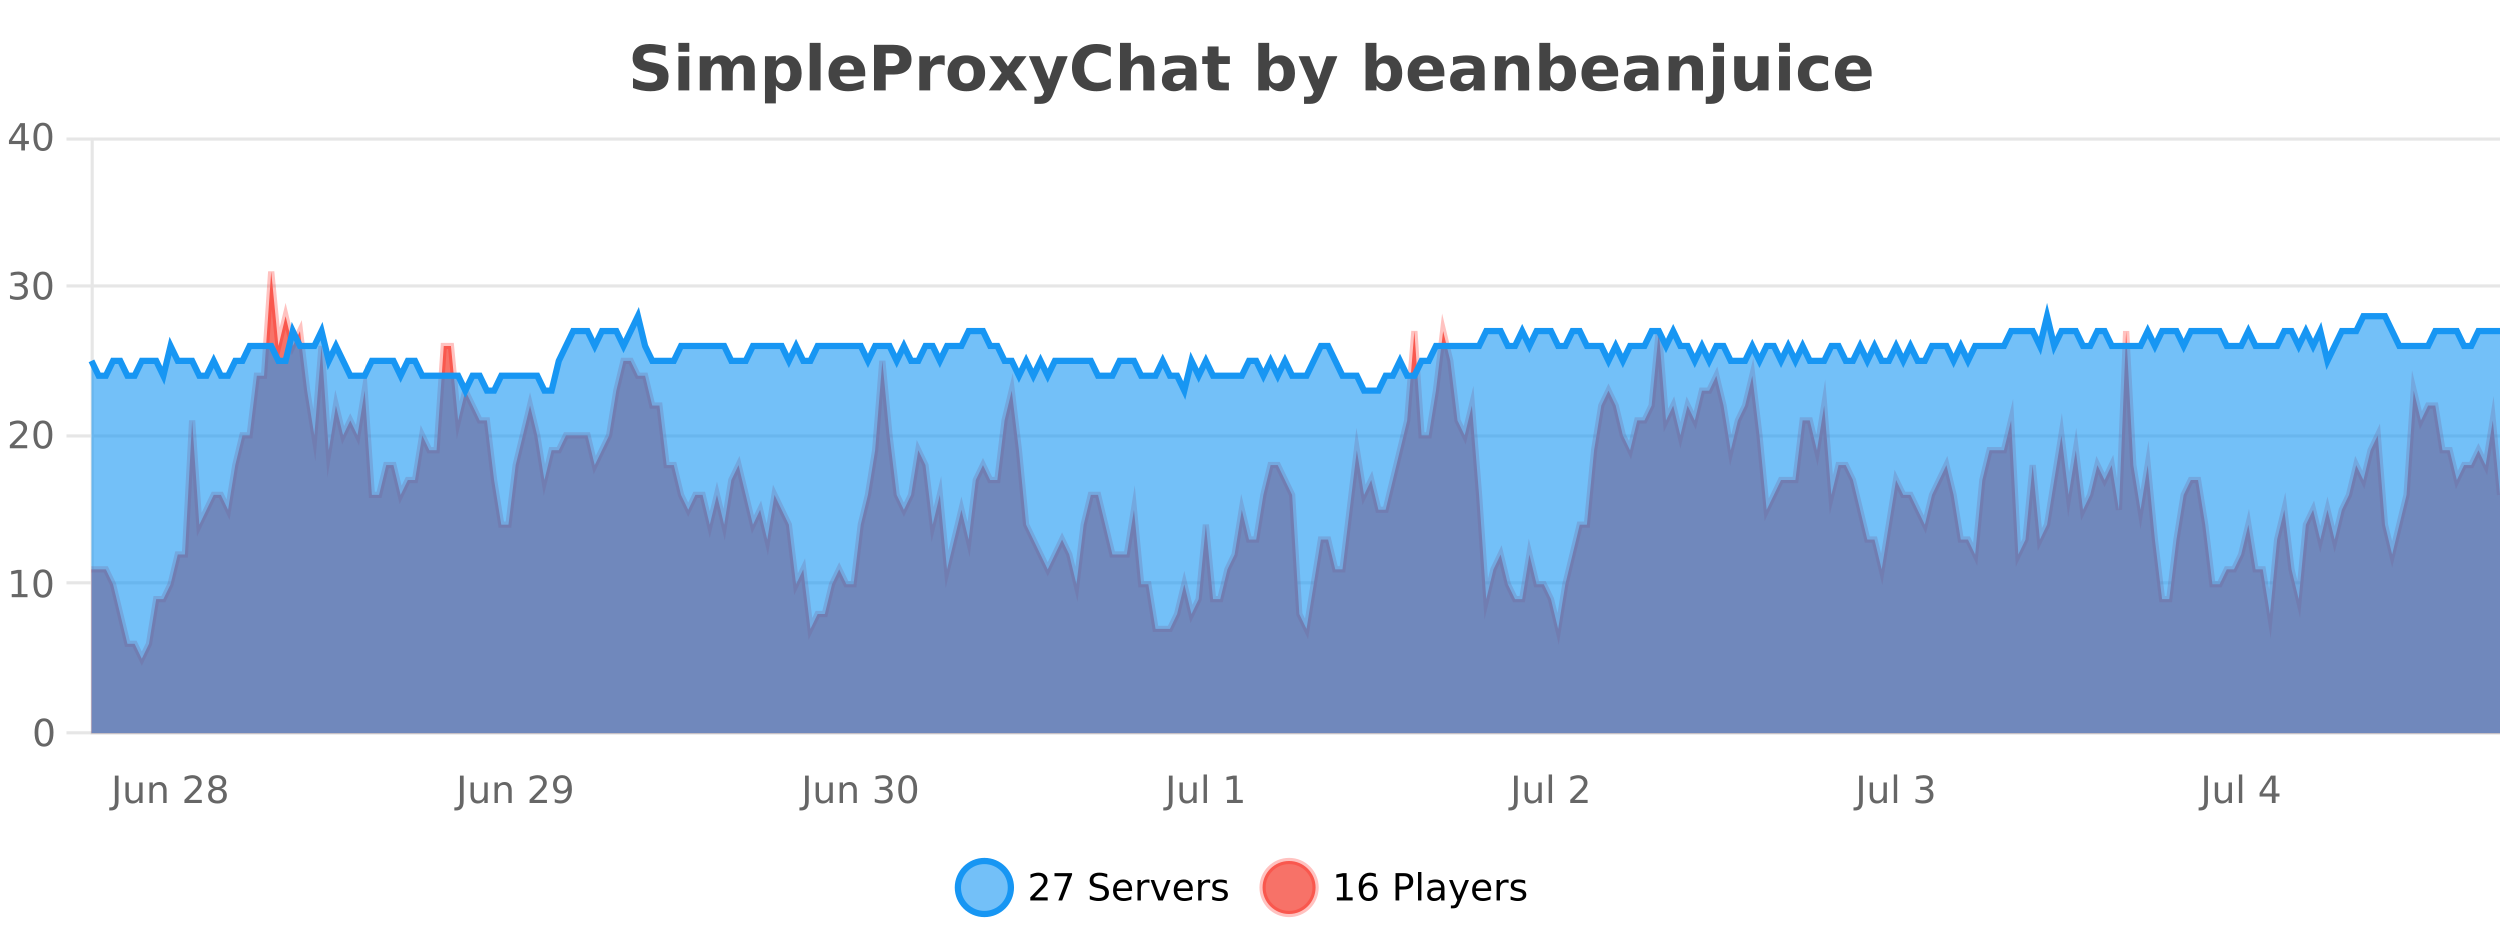 <?xml version="1.0" encoding="UTF-8"?>
<svg xmlns="http://www.w3.org/2000/svg" xmlns:xlink="http://www.w3.org/1999/xlink" width="800pt" height="300pt" viewBox="0 0 800 300" version="1.1">
<defs>
<clipPath id="clip1">
  <path d="M 278 263 L 352 263 L 352 300 L 278 300 Z M 278 263 "/>
</clipPath>
<clipPath id="clip2">
  <path d="M 375 263 L 450 263 L 450 300 L 375 300 Z M 375 263 "/>
</clipPath>
<clipPath id="clip3">
  <path d="M 29.27 86 L 800 86 L 800 234.602 L 29.27 234.602 Z M 29.27 86 "/>
</clipPath>
<clipPath id="clip4">
  <path d="M 28.27 58 L 800 58 L 800 235.602 L 28.27 235.602 Z M 28.27 58 "/>
</clipPath>
<clipPath id="clip5">
  <path d="M 29.27 101 L 800 101 L 800 234.602 L 29.27 234.602 Z M 29.27 101 "/>
</clipPath>
<clipPath id="clip6">
  <path d="M 28.27 72 L 800 72 L 800 154 L 28.27 154 Z M 28.27 72 "/>
</clipPath>
</defs>
<g id="surface2269996">
<rect x="0" y="0" width="800" height="300" style="fill:rgb(100%,100%,100%);fill-opacity:1;stroke:none;"/>
<path style="fill:none;stroke-width:1;stroke-linecap:butt;stroke-linejoin:miter;stroke:rgb(0%,0%,0%);stroke-opacity:0.098;stroke-miterlimit:10;" d="M 30 234.5 L 800 234.5 "/>
<path style="fill:none;stroke-width:1;stroke-linecap:butt;stroke-linejoin:miter;stroke:rgb(0%,0%,0%);stroke-opacity:0.098;stroke-miterlimit:10;" d="M 21.27 234.5 L 29 234.5 "/>
<path style="fill:none;stroke-width:1;stroke-linecap:butt;stroke-linejoin:miter;stroke:rgb(0%,0%,0%);stroke-opacity:0.098;stroke-miterlimit:10;" d="M 30 186.5 L 800 186.5 "/>
<path style="fill:none;stroke-width:1;stroke-linecap:butt;stroke-linejoin:miter;stroke:rgb(0%,0%,0%);stroke-opacity:0.098;stroke-miterlimit:10;" d="M 21.27 186.5 L 29 186.5 "/>
<path style="fill:none;stroke-width:1;stroke-linecap:butt;stroke-linejoin:miter;stroke:rgb(0%,0%,0%);stroke-opacity:0.098;stroke-miterlimit:10;" d="M 30 139.5 L 800 139.5 "/>
<path style="fill:none;stroke-width:1;stroke-linecap:butt;stroke-linejoin:miter;stroke:rgb(0%,0%,0%);stroke-opacity:0.098;stroke-miterlimit:10;" d="M 21.27 139.5 L 29 139.5 "/>
<path style="fill:none;stroke-width:1;stroke-linecap:butt;stroke-linejoin:miter;stroke:rgb(0%,0%,0%);stroke-opacity:0.098;stroke-miterlimit:10;" d="M 30 91.5 L 800 91.5 "/>
<path style="fill:none;stroke-width:1;stroke-linecap:butt;stroke-linejoin:miter;stroke:rgb(0%,0%,0%);stroke-opacity:0.098;stroke-miterlimit:10;" d="M 21.27 91.5 L 29 91.5 "/>
<path style="fill:none;stroke-width:1;stroke-linecap:butt;stroke-linejoin:miter;stroke:rgb(0%,0%,0%);stroke-opacity:0.098;stroke-miterlimit:10;" d="M 30 44.5 L 800 44.5 "/>
<path style="fill:none;stroke-width:1;stroke-linecap:butt;stroke-linejoin:miter;stroke:rgb(0%,0%,0%);stroke-opacity:0.098;stroke-miterlimit:10;" d="M 21.27 44.5 L 29 44.5 "/>
<path style=" stroke:none;fill-rule:nonzero;fill:rgb(9.02%,58.824%,95.294%);fill-opacity:0.6;" d="M 323.488 284 C 323.488 288.688 319.688 292.484 315.004 292.484 C 310.316 292.484 306.52 288.688 306.52 284 C 306.52 279.312 310.316 275.516 315.004 275.516 C 319.688 275.516 323.488 279.312 323.488 284 Z M 323.488 284 "/>
<g clip-path="url(#clip1)" clip-rule="nonzero">
<path style="fill:none;stroke-width:2;stroke-linecap:butt;stroke-linejoin:miter;stroke:rgb(9.02%,58.824%,95.294%);stroke-opacity:1;stroke-miterlimit:10;" d="M 323.488 284 C 323.488 288.688 319.688 292.484 315.004 292.484 C 310.316 292.484 306.52 288.688 306.52 284 C 306.52 279.312 310.316 275.516 315.004 275.516 C 319.688 275.516 323.488 279.312 323.488 284 Z M 323.488 284 "/>
</g>
<path style=" stroke:none;fill-rule:nonzero;fill:rgb(0%,0%,0%);fill-opacity:1;" d="M 331.117 287.156 L 335.258 287.156 L 335.258 288.156 L 329.695 288.156 L 329.695 287.156 C 330.141 286.699 330.75 286.078 331.523 285.297 C 332.305 284.508 332.793 283.996 332.992 283.766 C 333.375 283.352 333.641 282.996 333.789 282.703 C 333.945 282.402 334.023 282.109 334.023 281.828 C 334.023 281.359 333.855 280.98 333.523 280.688 C 333.199 280.398 332.777 280.25 332.258 280.25 C 331.883 280.25 331.484 280.312 331.07 280.438 C 330.664 280.562 330.227 280.762 329.758 281.031 L 329.758 279.828 C 330.234 279.641 330.68 279.5 331.086 279.406 C 331.5 279.305 331.883 279.25 332.227 279.25 C 333.133 279.25 333.855 279.48 334.398 279.938 C 334.938 280.387 335.211 280.992 335.211 281.75 C 335.211 282.105 335.141 282.445 335.008 282.766 C 334.871 283.09 334.625 283.469 334.273 283.906 C 334.168 284.023 333.855 284.352 333.336 284.891 C 332.812 285.434 332.074 286.188 331.117 287.156 Z M 337.438 279.406 L 343.062 279.406 L 343.062 279.906 L 339.891 288.156 L 338.656 288.156 L 341.641 280.406 L 337.438 280.406 Z M 354.324 279.688 L 354.324 280.844 C 353.875 280.637 353.449 280.48 353.043 280.375 C 352.645 280.262 352.266 280.203 351.902 280.203 C 351.254 280.203 350.754 280.328 350.402 280.578 C 350.059 280.828 349.887 281.188 349.887 281.656 C 349.887 282.043 350 282.336 350.23 282.531 C 350.457 282.73 350.902 282.887 351.559 283 L 352.262 283.156 C 353.145 283.324 353.797 283.621 354.215 284.047 C 354.641 284.465 354.855 285.027 354.855 285.734 C 354.855 286.59 354.566 287.234 353.996 287.672 C 353.434 288.109 352.598 288.328 351.496 288.328 C 351.09 288.328 350.652 288.281 350.184 288.188 C 349.715 288.094 349.23 287.953 348.73 287.766 L 348.73 286.547 C 349.207 286.82 349.676 287.023 350.137 287.156 C 350.605 287.293 351.059 287.359 351.496 287.359 C 352.172 287.359 352.691 287.23 353.059 286.969 C 353.434 286.699 353.621 286.32 353.621 285.828 C 353.621 285.402 353.484 285.07 353.215 284.828 C 352.953 284.578 352.52 284.398 351.918 284.281 L 351.199 284.141 C 350.312 283.965 349.672 283.688 349.277 283.312 C 348.891 282.938 348.699 282.418 348.699 281.75 C 348.699 280.969 348.969 280.359 349.512 279.922 C 350.051 279.477 350.801 279.25 351.762 279.25 C 352.176 279.25 352.594 279.289 353.012 279.359 C 353.438 279.434 353.875 279.543 354.324 279.688 Z M 362.27 284.609 L 362.27 285.125 L 357.301 285.125 C 357.352 285.875 357.574 286.445 357.973 286.828 C 358.379 287.215 358.934 287.406 359.645 287.406 C 360.059 287.406 360.461 287.359 360.848 287.266 C 361.242 287.164 361.633 287.008 362.02 286.797 L 362.02 287.828 C 361.621 287.984 361.223 288.105 360.816 288.188 C 360.41 288.281 359.996 288.328 359.582 288.328 C 358.539 288.328 357.711 288.027 357.098 287.422 C 356.48 286.809 356.176 285.98 356.176 284.938 C 356.176 283.867 356.465 283.016 357.051 282.391 C 357.633 281.758 358.414 281.438 359.395 281.438 C 360.277 281.438 360.977 281.727 361.488 282.297 C 362.008 282.859 362.27 283.633 362.27 284.609 Z M 361.191 284.281 C 361.18 283.699 361.012 283.23 360.691 282.875 C 360.367 282.523 359.941 282.344 359.41 282.344 C 358.805 282.344 358.32 282.516 357.957 282.859 C 357.602 283.203 357.398 283.684 357.348 284.297 Z M 367.84 282.594 C 367.715 282.531 367.578 282.484 367.434 282.453 C 367.297 282.414 367.141 282.391 366.965 282.391 C 366.359 282.391 365.891 282.59 365.559 282.984 C 365.234 283.383 365.074 283.953 365.074 284.703 L 365.074 288.156 L 363.996 288.156 L 363.996 281.594 L 365.074 281.594 L 365.074 282.609 C 365.301 282.215 365.598 281.922 365.965 281.734 C 366.328 281.539 366.77 281.438 367.293 281.438 C 367.363 281.438 367.441 281.445 367.527 281.453 C 367.621 281.465 367.719 281.48 367.824 281.5 Z M 368.195 281.594 L 369.336 281.594 L 371.383 287.094 L 373.445 281.594 L 374.586 281.594 L 372.117 288.156 L 370.648 288.156 Z M 381.688 284.609 L 381.688 285.125 L 376.719 285.125 C 376.77 285.875 376.992 286.445 377.391 286.828 C 377.797 287.215 378.352 287.406 379.062 287.406 C 379.477 287.406 379.879 287.359 380.266 287.266 C 380.66 287.164 381.051 287.008 381.438 286.797 L 381.438 287.828 C 381.039 287.984 380.641 288.105 380.234 288.188 C 379.828 288.281 379.414 288.328 379 288.328 C 377.957 288.328 377.129 288.027 376.516 287.422 C 375.898 286.809 375.594 285.98 375.594 284.938 C 375.594 283.867 375.883 283.016 376.469 282.391 C 377.051 281.758 377.832 281.438 378.812 281.438 C 379.695 281.438 380.395 281.727 380.906 282.297 C 381.426 282.859 381.688 283.633 381.688 284.609 Z M 380.609 284.281 C 380.598 283.699 380.43 283.23 380.109 282.875 C 379.785 282.523 379.359 282.344 378.828 282.344 C 378.223 282.344 377.738 282.516 377.375 282.859 C 377.02 283.203 376.816 283.684 376.766 284.297 Z M 387.258 282.594 C 387.133 282.531 386.996 282.484 386.852 282.453 C 386.715 282.414 386.559 282.391 386.383 282.391 C 385.777 282.391 385.309 282.59 384.977 282.984 C 384.652 283.383 384.492 283.953 384.492 284.703 L 384.492 288.156 L 383.414 288.156 L 383.414 281.594 L 384.492 281.594 L 384.492 282.609 C 384.719 282.215 385.016 281.922 385.383 281.734 C 385.746 281.539 386.188 281.438 386.711 281.438 C 386.781 281.438 386.859 281.445 386.945 281.453 C 387.039 281.465 387.137 281.48 387.242 281.5 Z M 392.566 281.781 L 392.566 282.812 C 392.262 282.656 391.945 282.543 391.613 282.469 C 391.289 282.387 390.949 282.344 390.598 282.344 C 390.066 282.344 389.664 282.43 389.395 282.594 C 389.121 282.75 388.988 282.996 388.988 283.328 C 388.988 283.578 389.082 283.777 389.27 283.922 C 389.465 284.059 389.855 284.188 390.441 284.312 L 390.801 284.406 C 391.57 284.562 392.117 284.793 392.441 285.094 C 392.762 285.398 392.926 285.812 392.926 286.344 C 392.926 286.961 392.68 287.445 392.191 287.797 C 391.711 288.152 391.051 288.328 390.207 288.328 C 389.852 288.328 389.48 288.289 389.098 288.219 C 388.723 288.156 388.324 288.059 387.91 287.922 L 387.91 286.797 C 388.305 287.008 388.695 287.164 389.082 287.266 C 389.465 287.371 389.852 287.422 390.238 287.422 C 390.738 287.422 391.121 287.34 391.395 287.172 C 391.676 286.996 391.816 286.746 391.816 286.422 C 391.816 286.133 391.715 285.906 391.52 285.75 C 391.32 285.594 390.887 285.445 390.223 285.297 L 389.848 285.219 C 389.18 285.074 388.695 284.855 388.395 284.562 C 388.102 284.273 387.957 283.875 387.957 283.375 C 387.957 282.75 388.176 282.273 388.613 281.938 C 389.051 281.605 389.668 281.438 390.473 281.438 C 390.867 281.438 391.242 281.469 391.598 281.531 C 391.949 281.586 392.273 281.668 392.566 281.781 Z M 325.004 277.016 "/>
<path style=" stroke:none;fill-rule:nonzero;fill:rgb(96.863%,44.706%,40.784%);fill-opacity:1;" d="M 420.988 284 C 420.988 288.688 417.191 292.484 412.504 292.484 C 407.82 292.484 404.02 288.688 404.02 284 C 404.02 279.312 407.82 275.516 412.504 275.516 C 417.191 275.516 420.988 279.312 420.988 284 Z M 420.988 284 "/>
<g clip-path="url(#clip2)" clip-rule="nonzero">
<path style="fill:none;stroke-width:2;stroke-linecap:butt;stroke-linejoin:miter;stroke:rgb(100%,4.706%,0%);stroke-opacity:0.247;stroke-miterlimit:10;" d="M 420.988 284 C 420.988 288.688 417.191 292.484 412.504 292.484 C 407.82 292.484 404.02 288.688 404.02 284 C 404.02 279.312 407.82 275.516 412.504 275.516 C 417.191 275.516 420.988 279.312 420.988 284 Z M 420.988 284 "/>
</g>
<path style=" stroke:none;fill-rule:nonzero;fill:rgb(0%,0%,0%);fill-opacity:1;" d="M 427.805 287.156 L 429.742 287.156 L 429.742 280.484 L 427.633 280.906 L 427.633 279.828 L 429.727 279.406 L 430.914 279.406 L 430.914 287.156 L 432.852 287.156 L 432.852 288.156 L 427.805 288.156 Z M 437.922 283.312 C 437.391 283.312 436.969 283.496 436.656 283.859 C 436.344 284.227 436.188 284.719 436.188 285.344 C 436.188 285.98 436.344 286.48 436.656 286.844 C 436.969 287.211 437.391 287.391 437.922 287.391 C 438.453 287.391 438.867 287.211 439.172 286.844 C 439.484 286.48 439.641 285.98 439.641 285.344 C 439.641 284.719 439.484 284.227 439.172 283.859 C 438.867 283.496 438.453 283.312 437.922 283.312 Z M 440.266 279.594 L 440.266 280.672 C 439.961 280.539 439.66 280.434 439.359 280.359 C 439.055 280.289 438.758 280.25 438.469 280.25 C 437.688 280.25 437.086 280.516 436.672 281.047 C 436.266 281.57 436.031 282.359 435.969 283.422 C 436.195 283.09 436.484 282.836 436.828 282.656 C 437.18 282.469 437.566 282.375 437.984 282.375 C 438.859 282.375 439.551 282.641 440.062 283.172 C 440.57 283.703 440.828 284.43 440.828 285.344 C 440.828 286.25 440.562 286.977 440.031 287.516 C 439.5 288.059 438.797 288.328 437.922 288.328 C 436.898 288.328 436.125 287.945 435.594 287.172 C 435.062 286.391 434.797 285.266 434.797 283.797 C 434.797 282.414 435.125 281.309 435.781 280.484 C 436.438 279.664 437.316 279.25 438.422 279.25 C 438.711 279.25 439.008 279.281 439.312 279.344 C 439.613 279.398 439.93 279.48 440.266 279.594 Z M 447.762 280.375 L 447.762 283.672 L 449.246 283.672 C 449.797 283.672 450.223 283.531 450.527 283.25 C 450.828 282.961 450.98 282.547 450.98 282.016 C 450.98 281.496 450.828 281.094 450.527 280.812 C 450.223 280.523 449.797 280.375 449.246 280.375 Z M 446.574 279.406 L 449.246 279.406 C 450.234 279.406 450.98 279.633 451.48 280.078 C 451.98 280.516 452.23 281.164 452.23 282.016 C 452.23 282.883 451.98 283.539 451.48 283.984 C 450.98 284.422 450.234 284.641 449.246 284.641 L 447.762 284.641 L 447.762 288.156 L 446.574 288.156 Z M 453.766 279.031 L 454.844 279.031 L 454.844 288.156 L 453.766 288.156 Z M 460.082 284.859 C 459.215 284.859 458.613 284.961 458.27 285.156 C 457.934 285.355 457.77 285.695 457.77 286.172 C 457.77 286.559 457.895 286.867 458.145 287.094 C 458.402 287.312 458.746 287.422 459.176 287.422 C 459.777 287.422 460.258 287.215 460.613 286.797 C 460.977 286.371 461.16 285.805 461.16 285.094 L 461.16 284.859 Z M 462.238 284.406 L 462.238 288.156 L 461.16 288.156 L 461.16 287.156 C 460.91 287.555 460.602 287.852 460.238 288.047 C 459.871 288.234 459.426 288.328 458.895 288.328 C 458.215 288.328 457.68 288.141 457.285 287.766 C 456.887 287.383 456.691 286.875 456.691 286.25 C 456.691 285.512 456.934 284.953 457.426 284.578 C 457.926 284.203 458.664 284.016 459.645 284.016 L 461.16 284.016 L 461.16 283.906 C 461.16 283.406 460.992 283.023 460.66 282.75 C 460.336 282.48 459.883 282.344 459.301 282.344 C 458.926 282.344 458.555 282.391 458.191 282.484 C 457.836 282.578 457.496 282.715 457.176 282.891 L 457.176 281.891 C 457.57 281.734 457.949 281.621 458.316 281.547 C 458.691 281.477 459.055 281.438 459.41 281.438 C 460.355 281.438 461.066 281.684 461.535 282.172 C 462.004 282.664 462.238 283.406 462.238 284.406 Z M 467.188 288.766 C 466.883 289.547 466.586 290.055 466.297 290.297 C 466.004 290.535 465.617 290.656 465.141 290.656 L 464.281 290.656 L 464.281 289.75 L 464.906 289.75 C 465.207 289.75 465.438 289.676 465.594 289.531 C 465.758 289.395 465.941 289.066 466.141 288.547 L 466.344 288.047 L 463.688 281.594 L 464.828 281.594 L 466.875 286.719 L 468.938 281.594 L 470.078 281.594 Z M 477.18 284.609 L 477.18 285.125 L 472.211 285.125 C 472.262 285.875 472.484 286.445 472.883 286.828 C 473.289 287.215 473.844 287.406 474.555 287.406 C 474.969 287.406 475.371 287.359 475.758 287.266 C 476.152 287.164 476.543 287.008 476.93 286.797 L 476.93 287.828 C 476.531 287.984 476.133 288.105 475.727 288.188 C 475.32 288.281 474.906 288.328 474.492 288.328 C 473.449 288.328 472.621 288.027 472.008 287.422 C 471.391 286.809 471.086 285.98 471.086 284.938 C 471.086 283.867 471.375 283.016 471.961 282.391 C 472.543 281.758 473.324 281.438 474.305 281.438 C 475.188 281.438 475.887 281.727 476.398 282.297 C 476.918 282.859 477.18 283.633 477.18 284.609 Z M 476.102 284.281 C 476.09 283.699 475.922 283.23 475.602 282.875 C 475.277 282.523 474.852 282.344 474.32 282.344 C 473.715 282.344 473.23 282.516 472.867 282.859 C 472.512 283.203 472.309 283.684 472.258 284.297 Z M 482.75 282.594 C 482.625 282.531 482.488 282.484 482.344 282.453 C 482.207 282.414 482.051 282.391 481.875 282.391 C 481.27 282.391 480.801 282.59 480.469 282.984 C 480.145 283.383 479.984 283.953 479.984 284.703 L 479.984 288.156 L 478.906 288.156 L 478.906 281.594 L 479.984 281.594 L 479.984 282.609 C 480.211 282.215 480.508 281.922 480.875 281.734 C 481.238 281.539 481.68 281.438 482.203 281.438 C 482.273 281.438 482.352 281.445 482.438 281.453 C 482.531 281.465 482.629 281.48 482.734 281.5 Z M 488.055 281.781 L 488.055 282.812 C 487.75 282.656 487.434 282.543 487.102 282.469 C 486.777 282.387 486.438 282.344 486.086 282.344 C 485.555 282.344 485.152 282.43 484.883 282.594 C 484.609 282.75 484.477 282.996 484.477 283.328 C 484.477 283.578 484.57 283.777 484.758 283.922 C 484.953 284.059 485.344 284.188 485.93 284.312 L 486.289 284.406 C 487.059 284.562 487.605 284.793 487.93 285.094 C 488.25 285.398 488.414 285.812 488.414 286.344 C 488.414 286.961 488.168 287.445 487.68 287.797 C 487.199 288.152 486.539 288.328 485.695 288.328 C 485.34 288.328 484.969 288.289 484.586 288.219 C 484.211 288.156 483.812 288.059 483.398 287.922 L 483.398 286.797 C 483.793 287.008 484.184 287.164 484.57 287.266 C 484.953 287.371 485.34 287.422 485.727 287.422 C 486.227 287.422 486.609 287.34 486.883 287.172 C 487.164 286.996 487.305 286.746 487.305 286.422 C 487.305 286.133 487.203 285.906 487.008 285.75 C 486.809 285.594 486.375 285.445 485.711 285.297 L 485.336 285.219 C 484.668 285.074 484.184 284.855 483.883 284.562 C 483.59 284.273 483.445 283.875 483.445 283.375 C 483.445 282.75 483.664 282.273 484.102 281.938 C 484.539 281.605 485.156 281.438 485.961 281.438 C 486.355 281.438 486.73 281.469 487.086 281.531 C 487.438 281.586 487.762 281.668 488.055 281.781 Z M 422.504 277.016 "/>
<path style=" stroke:none;fill-rule:nonzero;fill:rgb(26.667%,26.667%,26.667%);fill-opacity:1;" d="M 212.984 14.797 L 212.984 17.891 C 212.18 17.527 211.398 17.258 210.641 17.078 C 209.879 16.891 209.16 16.797 208.484 16.797 C 207.586 16.797 206.922 16.922 206.484 17.172 C 206.055 17.422 205.844 17.809 205.844 18.328 C 205.844 18.715 205.988 19.016 206.281 19.234 C 206.57 19.453 207.098 19.641 207.859 19.797 L 209.453 20.125 C 211.078 20.449 212.227 20.945 212.906 21.609 C 213.594 22.277 213.938 23.219 213.938 24.438 C 213.938 26.043 213.457 27.242 212.5 28.031 C 211.551 28.812 210.098 29.203 208.141 29.203 C 207.211 29.203 206.281 29.113 205.344 28.938 C 204.414 28.762 203.488 28.5 202.562 28.156 L 202.562 24.984 C 203.488 25.484 204.383 25.859 205.25 26.109 C 206.125 26.359 206.969 26.484 207.781 26.484 C 208.602 26.484 209.227 26.352 209.656 26.078 C 210.094 25.797 210.312 25.402 210.312 24.891 C 210.312 24.445 210.16 24.094 209.859 23.844 C 209.566 23.594 208.977 23.371 208.094 23.172 L 206.641 22.859 C 205.18 22.547 204.113 22.055 203.438 21.375 C 202.77 20.688 202.438 19.762 202.438 18.594 C 202.438 17.148 202.906 16.031 203.844 15.25 C 204.781 14.469 206.129 14.078 207.891 14.078 C 208.691 14.078 209.516 14.141 210.359 14.266 C 211.203 14.383 212.078 14.559 212.984 14.797 Z M 217.094 17.984 L 220.578 17.984 L 220.578 28.922 L 217.094 28.922 Z M 217.094 13.719 L 220.578 13.719 L 220.578 16.578 L 217.094 16.578 Z M 234.07 19.797 C 234.516 19.121 235.043 18.605 235.648 18.25 C 236.262 17.898 236.934 17.719 237.664 17.719 C 238.914 17.719 239.867 18.109 240.523 18.891 C 241.188 19.664 241.523 20.789 241.523 22.266 L 241.523 28.922 L 238.008 28.922 L 238.008 23.219 C 238.008 23.137 238.008 23.047 238.008 22.953 C 238.016 22.859 238.023 22.73 238.023 22.562 C 238.023 21.793 237.906 21.234 237.68 20.891 C 237.449 20.539 237.078 20.359 236.57 20.359 C 235.914 20.359 235.402 20.637 235.039 21.188 C 234.672 21.73 234.484 22.516 234.477 23.547 L 234.477 28.922 L 230.961 28.922 L 230.961 23.219 C 230.961 22.012 230.855 21.234 230.648 20.891 C 230.438 20.539 230.07 20.359 229.539 20.359 C 228.859 20.359 228.34 20.637 227.977 21.188 C 227.609 21.73 227.43 22.516 227.43 23.547 L 227.43 28.922 L 223.914 28.922 L 223.914 17.984 L 227.43 17.984 L 227.43 19.578 C 227.867 18.965 228.359 18.5 228.914 18.188 C 229.465 17.875 230.078 17.719 230.758 17.719 C 231.508 17.719 232.172 17.902 232.758 18.266 C 233.34 18.633 233.777 19.141 234.07 19.797 Z M 248.273 27.344 L 248.273 33.078 L 244.789 33.078 L 244.789 17.984 L 248.273 17.984 L 248.273 19.578 C 248.762 18.945 249.297 18.477 249.883 18.172 C 250.465 17.871 251.137 17.719 251.898 17.719 C 253.25 17.719 254.359 18.258 255.227 19.328 C 256.09 20.402 256.523 21.781 256.523 23.469 C 256.523 25.148 256.09 26.523 255.227 27.594 C 254.359 28.668 253.25 29.203 251.898 29.203 C 251.137 29.203 250.465 29.051 249.883 28.75 C 249.297 28.449 248.762 27.98 248.273 27.344 Z M 250.602 20.266 C 249.852 20.266 249.273 20.543 248.867 21.094 C 248.469 21.637 248.273 22.43 248.273 23.469 C 248.273 24.5 248.469 25.293 248.867 25.844 C 249.273 26.398 249.852 26.672 250.602 26.672 C 251.352 26.672 251.922 26.402 252.32 25.859 C 252.715 25.309 252.914 24.512 252.914 23.469 C 252.914 22.43 252.715 21.637 252.32 21.094 C 251.922 20.543 251.352 20.266 250.602 20.266 Z M 259.102 13.719 L 262.586 13.719 L 262.586 28.922 L 259.102 28.922 Z M 276.867 23.422 L 276.867 24.422 L 268.695 24.422 C 268.777 25.246 269.074 25.859 269.586 26.266 C 270.094 26.672 270.805 26.875 271.711 26.875 C 272.449 26.875 273.203 26.766 273.977 26.547 C 274.746 26.328 275.539 26 276.352 25.562 L 276.352 28.25 C 275.527 28.562 274.699 28.797 273.867 28.953 C 273.043 29.117 272.219 29.203 271.398 29.203 C 269.418 29.203 267.875 28.703 266.773 27.703 C 265.68 26.695 265.133 25.281 265.133 23.469 C 265.133 21.68 265.668 20.273 266.742 19.25 C 267.824 18.23 269.309 17.719 271.195 17.719 C 272.914 17.719 274.289 18.242 275.32 19.281 C 276.352 20.312 276.867 21.695 276.867 23.422 Z M 273.273 22.266 C 273.273 21.602 273.078 21.062 272.695 20.656 C 272.309 20.25 271.805 20.047 271.18 20.047 C 270.5 20.047 269.949 20.242 269.523 20.625 C 269.105 21 268.844 21.547 268.742 22.266 Z M 279.68 14.344 L 285.914 14.344 C 287.766 14.344 289.188 14.758 290.18 15.578 C 291.18 16.402 291.68 17.574 291.68 19.094 C 291.68 20.625 291.18 21.805 290.18 22.625 C 289.188 23.449 287.766 23.859 285.914 23.859 L 283.43 23.859 L 283.43 28.922 L 279.68 28.922 Z M 283.43 17.062 L 283.43 21.141 L 285.508 21.141 C 286.234 21.141 286.797 20.965 287.195 20.609 C 287.602 20.258 287.805 19.75 287.805 19.094 C 287.805 18.449 287.602 17.949 287.195 17.594 C 286.797 17.242 286.234 17.062 285.508 17.062 Z M 302.305 20.969 C 301.992 20.824 301.684 20.719 301.383 20.656 C 301.078 20.586 300.777 20.547 300.477 20.547 C 299.57 20.547 298.871 20.836 298.383 21.406 C 297.902 21.98 297.664 22.805 297.664 23.875 L 297.664 28.922 L 294.18 28.922 L 294.18 17.984 L 297.664 17.984 L 297.664 19.781 C 298.109 19.062 298.625 18.543 299.211 18.219 C 299.793 17.887 300.492 17.719 301.305 17.719 C 301.43 17.719 301.559 17.727 301.695 17.734 C 301.828 17.746 302.027 17.766 302.289 17.797 Z M 309.25 20.219 C 308.469 20.219 307.875 20.5 307.469 21.062 C 307.062 21.617 306.859 22.418 306.859 23.469 C 306.859 24.512 307.062 25.312 307.469 25.875 C 307.875 26.43 308.469 26.703 309.25 26.703 C 310.008 26.703 310.586 26.43 310.984 25.875 C 311.391 25.312 311.594 24.512 311.594 23.469 C 311.594 22.418 311.391 21.617 310.984 21.062 C 310.586 20.5 310.008 20.219 309.25 20.219 Z M 309.25 17.719 C 311.125 17.719 312.586 18.23 313.641 19.25 C 314.703 20.262 315.234 21.668 315.234 23.469 C 315.234 25.262 314.703 26.668 313.641 27.688 C 312.586 28.699 311.125 29.203 309.25 29.203 C 307.352 29.203 305.875 28.699 304.812 27.688 C 303.75 26.668 303.219 25.262 303.219 23.469 C 303.219 21.668 303.75 20.262 304.812 19.25 C 305.875 18.23 307.352 17.719 309.25 17.719 Z M 320.535 23.328 L 316.598 17.984 L 320.301 17.984 L 322.535 21.219 L 324.801 17.984 L 328.504 17.984 L 324.551 23.312 L 328.691 28.922 L 324.988 28.922 L 322.535 25.469 L 320.098 28.922 L 316.395 28.922 Z M 329.25 17.984 L 332.734 17.984 L 335.688 25.406 L 338.188 17.984 L 341.672 17.984 L 337.078 29.953 C 336.617 31.172 336.078 32.02 335.453 32.5 C 334.836 32.988 334.031 33.234 333.031 33.234 L 331 33.234 L 331 30.938 L 332.094 30.938 C 332.688 30.938 333.117 30.844 333.391 30.656 C 333.66 30.469 333.867 30.129 334.016 29.641 L 334.125 29.344 Z M 355.441 28.125 C 354.742 28.48 354.02 28.746 353.27 28.922 C 352.527 29.109 351.746 29.203 350.926 29.203 C 348.496 29.203 346.574 28.527 345.16 27.172 C 343.742 25.809 343.035 23.965 343.035 21.641 C 343.035 19.32 343.742 17.48 345.16 16.125 C 346.574 14.762 348.496 14.078 350.926 14.078 C 351.746 14.078 352.527 14.172 353.27 14.359 C 354.02 14.539 354.742 14.805 355.441 15.156 L 355.441 18.172 C 354.742 17.703 354.055 17.359 353.379 17.141 C 352.699 16.914 351.988 16.797 351.238 16.797 C 349.895 16.797 348.836 17.23 348.066 18.094 C 347.305 18.949 346.926 20.133 346.926 21.641 C 346.926 23.152 347.305 24.34 348.066 25.203 C 348.836 26.059 349.895 26.484 351.238 26.484 C 351.988 26.484 352.699 26.375 353.379 26.156 C 354.055 25.93 354.742 25.578 355.441 25.109 Z M 369.383 22.266 L 369.383 28.922 L 365.867 28.922 L 365.867 23.844 C 365.867 22.887 365.844 22.23 365.805 21.875 C 365.762 21.512 365.688 21.246 365.586 21.078 C 365.449 20.852 365.262 20.672 365.023 20.547 C 364.793 20.422 364.527 20.359 364.227 20.359 C 363.496 20.359 362.922 20.641 362.508 21.203 C 362.09 21.766 361.883 22.547 361.883 23.547 L 361.883 28.922 L 358.398 28.922 L 358.398 13.719 L 361.883 13.719 L 361.883 19.578 C 362.414 18.945 362.977 18.477 363.57 18.172 C 364.164 17.871 364.812 17.719 365.523 17.719 C 366.793 17.719 367.75 18.109 368.398 18.891 C 369.055 19.664 369.383 20.789 369.383 22.266 Z M 377.531 24 C 376.801 24 376.254 24.125 375.891 24.375 C 375.523 24.617 375.344 24.98 375.344 25.469 C 375.344 25.906 375.488 26.25 375.781 26.5 C 376.082 26.75 376.492 26.875 377.016 26.875 C 377.672 26.875 378.223 26.641 378.672 26.172 C 379.129 25.703 379.359 25.117 379.359 24.406 L 379.359 24 Z M 382.875 22.688 L 382.875 28.922 L 379.359 28.922 L 379.359 27.297 C 378.891 27.965 378.359 28.449 377.766 28.75 C 377.18 29.051 376.469 29.203 375.625 29.203 C 374.5 29.203 373.582 28.875 372.875 28.219 C 372.164 27.555 371.812 26.695 371.812 25.641 C 371.812 24.359 372.25 23.422 373.125 22.828 C 374.008 22.227 375.398 21.922 377.297 21.922 L 379.359 21.922 L 379.359 21.641 C 379.359 21.09 379.141 20.688 378.703 20.438 C 378.266 20.18 377.582 20.047 376.656 20.047 C 375.906 20.047 375.207 20.125 374.562 20.281 C 373.914 20.43 373.316 20.648 372.766 20.938 L 372.766 18.281 C 373.516 18.094 374.266 17.953 375.016 17.859 C 375.773 17.766 376.535 17.719 377.297 17.719 C 379.266 17.719 380.688 18.109 381.562 18.891 C 382.438 19.664 382.875 20.93 382.875 22.688 Z M 389.945 14.875 L 389.945 17.984 L 393.555 17.984 L 393.555 20.484 L 389.945 20.484 L 389.945 25.125 C 389.945 25.637 390.043 25.98 390.242 26.156 C 390.449 26.336 390.852 26.422 391.445 26.422 L 393.242 26.422 L 393.242 28.922 L 390.242 28.922 C 388.867 28.922 387.887 28.637 387.305 28.062 C 386.73 27.48 386.445 26.5 386.445 25.125 L 386.445 20.484 L 384.711 20.484 L 384.711 17.984 L 386.445 17.984 L 386.445 14.875 Z M 408.469 26.672 C 409.219 26.672 409.789 26.402 410.188 25.859 C 410.582 25.309 410.781 24.512 410.781 23.469 C 410.781 22.43 410.582 21.637 410.188 21.094 C 409.789 20.543 409.219 20.266 408.469 20.266 C 407.719 20.266 407.141 20.543 406.734 21.094 C 406.336 21.637 406.141 22.43 406.141 23.469 C 406.141 24.5 406.336 25.293 406.734 25.844 C 407.141 26.398 407.719 26.672 408.469 26.672 Z M 406.141 19.578 C 406.629 18.945 407.164 18.477 407.75 18.172 C 408.332 17.871 409.004 17.719 409.766 17.719 C 411.117 17.719 412.227 18.258 413.094 19.328 C 413.957 20.402 414.391 21.781 414.391 23.469 C 414.391 25.148 413.957 26.523 413.094 27.594 C 412.227 28.668 411.117 29.203 409.766 29.203 C 409.004 29.203 408.332 29.051 407.75 28.75 C 407.164 28.449 406.629 27.98 406.141 27.344 L 406.141 28.922 L 402.656 28.922 L 402.656 13.719 L 406.141 13.719 Z M 415.539 17.984 L 419.023 17.984 L 421.977 25.406 L 424.477 17.984 L 427.961 17.984 L 423.367 29.953 C 422.906 31.172 422.367 32.02 421.742 32.5 C 421.125 32.988 420.32 33.234 419.32 33.234 L 417.289 33.234 L 417.289 30.938 L 418.383 30.938 C 418.977 30.938 419.406 30.844 419.68 30.656 C 419.949 30.469 420.156 30.129 420.305 29.641 L 420.414 29.344 Z M 442.789 26.672 C 443.539 26.672 444.109 26.402 444.508 25.859 C 444.902 25.309 445.102 24.512 445.102 23.469 C 445.102 22.43 444.902 21.637 444.508 21.094 C 444.109 20.543 443.539 20.266 442.789 20.266 C 442.039 20.266 441.461 20.543 441.055 21.094 C 440.656 21.637 440.461 22.43 440.461 23.469 C 440.461 24.5 440.656 25.293 441.055 25.844 C 441.461 26.398 442.039 26.672 442.789 26.672 Z M 440.461 19.578 C 440.949 18.945 441.484 18.477 442.07 18.172 C 442.652 17.871 443.324 17.719 444.086 17.719 C 445.438 17.719 446.547 18.258 447.414 19.328 C 448.277 20.402 448.711 21.781 448.711 23.469 C 448.711 25.148 448.277 26.523 447.414 27.594 C 446.547 28.668 445.438 29.203 444.086 29.203 C 443.324 29.203 442.652 29.051 442.07 28.75 C 441.484 28.449 440.949 27.98 440.461 27.344 L 440.461 28.922 L 436.977 28.922 L 436.977 13.719 L 440.461 13.719 Z M 462.195 23.422 L 462.195 24.422 L 454.023 24.422 C 454.105 25.246 454.402 25.859 454.914 26.266 C 455.422 26.672 456.133 26.875 457.039 26.875 C 457.777 26.875 458.531 26.766 459.305 26.547 C 460.074 26.328 460.867 26 461.68 25.562 L 461.68 28.25 C 460.855 28.562 460.027 28.797 459.195 28.953 C 458.371 29.117 457.547 29.203 456.727 29.203 C 454.746 29.203 453.203 28.703 452.102 27.703 C 451.008 26.695 450.461 25.281 450.461 23.469 C 450.461 21.68 450.996 20.273 452.07 19.25 C 453.152 18.23 454.637 17.719 456.523 17.719 C 458.242 17.719 459.617 18.242 460.648 19.281 C 461.68 20.312 462.195 21.695 462.195 23.422 Z M 458.602 22.266 C 458.602 21.602 458.406 21.062 458.023 20.656 C 457.637 20.25 457.133 20.047 456.508 20.047 C 455.828 20.047 455.277 20.242 454.852 20.625 C 454.434 21 454.172 21.547 454.07 22.266 Z M 469.746 24 C 469.016 24 468.469 24.125 468.105 24.375 C 467.738 24.617 467.559 24.98 467.559 25.469 C 467.559 25.906 467.703 26.25 467.996 26.5 C 468.297 26.75 468.707 26.875 469.23 26.875 C 469.887 26.875 470.438 26.641 470.887 26.172 C 471.344 25.703 471.574 25.117 471.574 24.406 L 471.574 24 Z M 475.09 22.688 L 475.09 28.922 L 471.574 28.922 L 471.574 27.297 C 471.105 27.965 470.574 28.449 469.98 28.75 C 469.395 29.051 468.684 29.203 467.84 29.203 C 466.715 29.203 465.797 28.875 465.09 28.219 C 464.379 27.555 464.027 26.695 464.027 25.641 C 464.027 24.359 464.465 23.422 465.34 22.828 C 466.223 22.227 467.613 21.922 469.512 21.922 L 471.574 21.922 L 471.574 21.641 C 471.574 21.09 471.355 20.688 470.918 20.438 C 470.48 20.18 469.797 20.047 468.871 20.047 C 468.121 20.047 467.422 20.125 466.777 20.281 C 466.129 20.43 465.531 20.648 464.98 20.938 L 464.98 18.281 C 465.73 18.094 466.48 17.953 467.23 17.859 C 467.988 17.766 468.75 17.719 469.512 17.719 C 471.48 17.719 472.902 18.109 473.777 18.891 C 474.652 19.664 475.09 20.93 475.09 22.688 Z M 489.336 22.266 L 489.336 28.922 L 485.82 28.922 L 485.82 23.828 C 485.82 22.883 485.797 22.23 485.758 21.875 C 485.715 21.512 485.641 21.246 485.539 21.078 C 485.402 20.852 485.215 20.672 484.977 20.547 C 484.746 20.422 484.48 20.359 484.18 20.359 C 483.449 20.359 482.875 20.641 482.461 21.203 C 482.043 21.766 481.836 22.547 481.836 23.547 L 481.836 28.922 L 478.352 28.922 L 478.352 17.984 L 481.836 17.984 L 481.836 19.578 C 482.367 18.945 482.93 18.477 483.523 18.172 C 484.117 17.871 484.766 17.719 485.477 17.719 C 486.746 17.719 487.703 18.109 488.352 18.891 C 489.008 19.664 489.336 20.789 489.336 22.266 Z M 498.402 26.672 C 499.152 26.672 499.723 26.402 500.121 25.859 C 500.516 25.309 500.715 24.512 500.715 23.469 C 500.715 22.43 500.516 21.637 500.121 21.094 C 499.723 20.543 499.152 20.266 498.402 20.266 C 497.652 20.266 497.074 20.543 496.668 21.094 C 496.27 21.637 496.074 22.43 496.074 23.469 C 496.074 24.5 496.27 25.293 496.668 25.844 C 497.074 26.398 497.652 26.672 498.402 26.672 Z M 496.074 19.578 C 496.562 18.945 497.098 18.477 497.684 18.172 C 498.266 17.871 498.938 17.719 499.699 17.719 C 501.051 17.719 502.16 18.258 503.027 19.328 C 503.891 20.402 504.324 21.781 504.324 23.469 C 504.324 25.148 503.891 26.523 503.027 27.594 C 502.16 28.668 501.051 29.203 499.699 29.203 C 498.938 29.203 498.266 29.051 497.684 28.75 C 497.098 28.449 496.562 27.98 496.074 27.344 L 496.074 28.922 L 492.59 28.922 L 492.59 13.719 L 496.074 13.719 Z M 517.812 23.422 L 517.812 24.422 L 509.641 24.422 C 509.723 25.246 510.02 25.859 510.531 26.266 C 511.039 26.672 511.75 26.875 512.656 26.875 C 513.395 26.875 514.148 26.766 514.922 26.547 C 515.691 26.328 516.484 26 517.297 25.562 L 517.297 28.25 C 516.473 28.562 515.645 28.797 514.812 28.953 C 513.988 29.117 513.164 29.203 512.344 29.203 C 510.363 29.203 508.82 28.703 507.719 27.703 C 506.625 26.695 506.078 25.281 506.078 23.469 C 506.078 21.68 506.613 20.273 507.688 19.25 C 508.77 18.23 510.254 17.719 512.141 17.719 C 513.859 17.719 515.234 18.242 516.266 19.281 C 517.297 20.312 517.812 21.695 517.812 23.422 Z M 514.219 22.266 C 514.219 21.602 514.023 21.062 513.641 20.656 C 513.254 20.25 512.75 20.047 512.125 20.047 C 511.445 20.047 510.895 20.242 510.469 20.625 C 510.051 21 509.789 21.547 509.688 22.266 Z M 525.359 24 C 524.629 24 524.082 24.125 523.719 24.375 C 523.352 24.617 523.172 24.98 523.172 25.469 C 523.172 25.906 523.316 26.25 523.609 26.5 C 523.91 26.75 524.32 26.875 524.844 26.875 C 525.5 26.875 526.051 26.641 526.5 26.172 C 526.957 25.703 527.188 25.117 527.188 24.406 L 527.188 24 Z M 530.703 22.688 L 530.703 28.922 L 527.188 28.922 L 527.188 27.297 C 526.719 27.965 526.188 28.449 525.594 28.75 C 525.008 29.051 524.297 29.203 523.453 29.203 C 522.328 29.203 521.41 28.875 520.703 28.219 C 519.992 27.555 519.641 26.695 519.641 25.641 C 519.641 24.359 520.078 23.422 520.953 22.828 C 521.836 22.227 523.227 21.922 525.125 21.922 L 527.188 21.922 L 527.188 21.641 C 527.188 21.09 526.969 20.688 526.531 20.438 C 526.094 20.18 525.41 20.047 524.484 20.047 C 523.734 20.047 523.035 20.125 522.391 20.281 C 521.742 20.43 521.145 20.648 520.594 20.938 L 520.594 18.281 C 521.344 18.094 522.094 17.953 522.844 17.859 C 523.602 17.766 524.363 17.719 525.125 17.719 C 527.094 17.719 528.516 18.109 529.391 18.891 C 530.266 19.664 530.703 20.93 530.703 22.688 Z M 544.953 22.266 L 544.953 28.922 L 541.438 28.922 L 541.438 23.828 C 541.438 22.883 541.414 22.23 541.375 21.875 C 541.332 21.512 541.258 21.246 541.156 21.078 C 541.02 20.852 540.832 20.672 540.594 20.547 C 540.363 20.422 540.098 20.359 539.797 20.359 C 539.066 20.359 538.492 20.641 538.078 21.203 C 537.66 21.766 537.453 22.547 537.453 23.547 L 537.453 28.922 L 533.969 28.922 L 533.969 17.984 L 537.453 17.984 L 537.453 19.578 C 537.984 18.945 538.547 18.477 539.141 18.172 C 539.734 17.871 540.383 17.719 541.094 17.719 C 542.363 17.719 543.32 18.109 543.969 18.891 C 544.625 19.664 544.953 20.789 544.953 22.266 Z M 548.203 17.984 L 551.688 17.984 L 551.688 28.719 C 551.688 30.188 551.332 31.305 550.625 32.078 C 549.926 32.848 548.91 33.234 547.578 33.234 L 545.844 33.234 L 545.844 30.938 L 546.453 30.938 C 547.117 30.938 547.578 30.785 547.828 30.484 C 548.078 30.191 548.203 29.602 548.203 28.719 Z M 548.203 13.719 L 551.688 13.719 L 551.688 16.578 L 548.203 16.578 Z M 554.938 24.656 L 554.938 17.984 L 558.453 17.984 L 558.453 19.078 C 558.453 19.672 558.445 20.418 558.438 21.312 C 558.438 22.211 558.438 22.805 558.438 23.094 C 558.438 23.98 558.457 24.617 558.5 25 C 558.551 25.387 558.629 25.668 558.734 25.844 C 558.879 26.074 559.066 26.25 559.297 26.375 C 559.523 26.5 559.789 26.562 560.094 26.562 C 560.82 26.562 561.395 26.281 561.812 25.719 C 562.227 25.156 562.438 24.383 562.438 23.391 L 562.438 17.984 L 565.938 17.984 L 565.938 28.922 L 562.438 28.922 L 562.438 27.344 C 561.906 27.98 561.344 28.449 560.75 28.75 C 560.164 29.051 559.52 29.203 558.812 29.203 C 557.551 29.203 556.586 28.82 555.922 28.047 C 555.266 27.266 554.938 26.137 554.938 24.656 Z M 569.297 17.984 L 572.781 17.984 L 572.781 28.922 L 569.297 28.922 Z M 569.297 13.719 L 572.781 13.719 L 572.781 16.578 L 569.297 16.578 Z M 584.984 18.328 L 584.984 21.172 C 584.516 20.852 584.039 20.609 583.562 20.453 C 583.082 20.297 582.582 20.219 582.062 20.219 C 581.094 20.219 580.332 20.508 579.781 21.078 C 579.238 21.641 578.969 22.438 578.969 23.469 C 578.969 24.492 579.238 25.289 579.781 25.859 C 580.332 26.422 581.094 26.703 582.062 26.703 C 582.613 26.703 583.133 26.625 583.625 26.469 C 584.113 26.305 584.566 26.059 584.984 25.734 L 584.984 28.594 C 584.441 28.805 583.891 28.953 583.328 29.047 C 582.766 29.148 582.195 29.203 581.625 29.203 C 579.656 29.203 578.113 28.699 577 27.688 C 575.883 26.68 575.328 25.273 575.328 23.469 C 575.328 21.656 575.883 20.246 577 19.234 C 578.113 18.227 579.656 17.719 581.625 17.719 C 582.195 17.719 582.758 17.773 583.312 17.875 C 583.875 17.969 584.43 18.121 584.984 18.328 Z M 598.914 23.422 L 598.914 24.422 L 590.742 24.422 C 590.824 25.246 591.121 25.859 591.633 26.266 C 592.141 26.672 592.852 26.875 593.758 26.875 C 594.496 26.875 595.25 26.766 596.023 26.547 C 596.793 26.328 597.586 26 598.398 25.562 L 598.398 28.25 C 597.574 28.562 596.746 28.797 595.914 28.953 C 595.09 29.117 594.266 29.203 593.445 29.203 C 591.465 29.203 589.922 28.703 588.82 27.703 C 587.727 26.695 587.18 25.281 587.18 23.469 C 587.18 21.68 587.715 20.273 588.789 19.25 C 589.871 18.23 591.355 17.719 593.242 17.719 C 594.961 17.719 596.336 18.242 597.367 19.281 C 598.398 20.312 598.914 21.695 598.914 23.422 Z M 595.32 22.266 C 595.32 21.602 595.125 21.062 594.742 20.656 C 594.355 20.25 593.852 20.047 593.227 20.047 C 592.547 20.047 591.996 20.242 591.57 20.625 C 591.152 21 590.891 21.547 590.789 22.266 Z M 201 10.359 "/>
<path style="fill:none;stroke-width:1;stroke-linecap:butt;stroke-linejoin:miter;stroke:rgb(0%,0%,0%);stroke-opacity:0.098;stroke-miterlimit:10;" d="M 29 234.5 L 801 234.5 "/>
<path style=" stroke:none;fill-rule:nonzero;fill:rgb(40%,40%,40%);fill-opacity:1;" d="M 36.75 248.203 L 37.938 248.203 L 37.938 256.344 C 37.938 257.395 37.734 258.16 37.328 258.641 C 36.93 259.117 36.289 259.359 35.406 259.359 L 34.953 259.359 L 34.953 258.359 L 35.328 258.359 C 35.848 258.359 36.211 258.211 36.422 257.922 C 36.641 257.629 36.75 257.102 36.75 256.344 Z M 40.133 254.359 L 40.133 250.391 L 41.211 250.391 L 41.211 254.328 C 41.211 254.945 41.328 255.406 41.57 255.719 C 41.82 256.031 42.184 256.188 42.664 256.188 C 43.246 256.188 43.703 256.008 44.039 255.641 C 44.383 255.266 44.555 254.758 44.555 254.109 L 44.555 250.391 L 45.633 250.391 L 45.633 256.953 L 44.555 256.953 L 44.555 255.938 C 44.293 256.344 43.992 256.648 43.648 256.844 C 43.305 257.031 42.902 257.125 42.445 257.125 C 41.684 257.125 41.105 256.891 40.711 256.422 C 40.324 255.953 40.133 255.266 40.133 254.359 Z M 42.852 250.234 Z M 53.316 252.984 L 53.316 256.953 L 52.238 256.953 L 52.238 253.031 C 52.238 252.406 52.113 251.945 51.863 251.641 C 51.621 251.328 51.262 251.172 50.785 251.172 C 50.199 251.172 49.738 251.359 49.395 251.734 C 49.059 252.102 48.895 252.605 48.895 253.25 L 48.895 256.953 L 47.816 256.953 L 47.816 250.391 L 48.895 250.391 L 48.895 251.406 C 49.152 251.012 49.457 250.719 49.801 250.531 C 50.152 250.336 50.559 250.234 51.02 250.234 C 51.77 250.234 52.336 250.469 52.723 250.938 C 53.117 251.398 53.316 252.078 53.316 252.984 Z M 60.438 255.953 L 64.578 255.953 L 64.578 256.953 L 59.016 256.953 L 59.016 255.953 C 59.461 255.496 60.07 254.875 60.844 254.094 C 61.625 253.305 62.113 252.793 62.312 252.562 C 62.695 252.148 62.961 251.793 63.109 251.5 C 63.266 251.199 63.344 250.906 63.344 250.625 C 63.344 250.156 63.176 249.777 62.844 249.484 C 62.52 249.195 62.098 249.047 61.578 249.047 C 61.203 249.047 60.805 249.109 60.391 249.234 C 59.984 249.359 59.547 249.559 59.078 249.828 L 59.078 248.625 C 59.555 248.438 60 248.297 60.406 248.203 C 60.82 248.102 61.203 248.047 61.547 248.047 C 62.453 248.047 63.176 248.277 63.719 248.734 C 64.258 249.184 64.531 249.789 64.531 250.547 C 64.531 250.902 64.461 251.242 64.328 251.562 C 64.191 251.887 63.945 252.266 63.594 252.703 C 63.488 252.82 63.176 253.148 62.656 253.688 C 62.133 254.23 61.395 254.984 60.438 255.953 Z M 69.59 252.797 C 69.027 252.797 68.582 252.949 68.262 253.25 C 67.938 253.555 67.777 253.965 67.777 254.484 C 67.777 255.016 67.938 255.434 68.262 255.734 C 68.582 256.039 69.027 256.188 69.59 256.188 C 70.152 256.188 70.594 256.039 70.918 255.734 C 71.238 255.434 71.402 255.016 71.402 254.484 C 71.402 253.965 71.238 253.555 70.918 253.25 C 70.605 252.949 70.16 252.797 69.59 252.797 Z M 68.402 252.297 C 67.902 252.172 67.504 251.938 67.215 251.594 C 66.934 251.242 66.793 250.812 66.793 250.312 C 66.793 249.617 67.043 249.062 67.543 248.656 C 68.043 248.25 68.723 248.047 69.59 248.047 C 70.465 248.047 71.145 248.25 71.637 248.656 C 72.137 249.062 72.387 249.617 72.387 250.312 C 72.387 250.812 72.246 251.242 71.965 251.594 C 71.684 251.938 71.285 252.172 70.777 252.297 C 71.348 252.434 71.793 252.695 72.105 253.078 C 72.426 253.465 72.59 253.934 72.59 254.484 C 72.59 255.34 72.328 255.996 71.809 256.453 C 71.297 256.902 70.559 257.125 69.59 257.125 C 68.629 257.125 67.891 256.902 67.371 256.453 C 66.848 255.996 66.59 255.34 66.59 254.484 C 66.59 253.934 66.75 253.465 67.074 253.078 C 67.395 252.695 67.84 252.434 68.402 252.297 Z M 67.98 250.422 C 67.98 250.883 68.121 251.234 68.402 251.484 C 68.684 251.734 69.078 251.859 69.59 251.859 C 70.098 251.859 70.496 251.734 70.777 251.484 C 71.066 251.234 71.215 250.883 71.215 250.422 C 71.215 249.977 71.066 249.625 70.777 249.375 C 70.496 249.117 70.098 248.984 69.59 248.984 C 69.078 248.984 68.684 249.117 68.402 249.375 C 68.121 249.625 67.98 249.977 67.98 250.422 Z M 35.578 245.816 "/>
<path style=" stroke:none;fill-rule:nonzero;fill:rgb(40%,40%,40%);fill-opacity:1;" d="M 147.184 248.203 L 148.371 248.203 L 148.371 256.344 C 148.371 257.395 148.168 258.16 147.762 258.641 C 147.363 259.117 146.723 259.359 145.84 259.359 L 145.387 259.359 L 145.387 258.359 L 145.762 258.359 C 146.281 258.359 146.645 258.211 146.855 257.922 C 147.074 257.629 147.184 257.102 147.184 256.344 Z M 150.566 254.359 L 150.566 250.391 L 151.645 250.391 L 151.645 254.328 C 151.645 254.945 151.762 255.406 152.004 255.719 C 152.254 256.031 152.617 256.188 153.098 256.188 C 153.68 256.188 154.137 256.008 154.473 255.641 C 154.816 255.266 154.988 254.758 154.988 254.109 L 154.988 250.391 L 156.066 250.391 L 156.066 256.953 L 154.988 256.953 L 154.988 255.938 C 154.727 256.344 154.426 256.648 154.082 256.844 C 153.738 257.031 153.336 257.125 152.879 257.125 C 152.117 257.125 151.539 256.891 151.145 256.422 C 150.758 255.953 150.566 255.266 150.566 254.359 Z M 153.285 250.234 Z M 163.75 252.984 L 163.75 256.953 L 162.672 256.953 L 162.672 253.031 C 162.672 252.406 162.547 251.945 162.297 251.641 C 162.055 251.328 161.695 251.172 161.219 251.172 C 160.633 251.172 160.172 251.359 159.828 251.734 C 159.492 252.102 159.328 252.605 159.328 253.25 L 159.328 256.953 L 158.25 256.953 L 158.25 250.391 L 159.328 250.391 L 159.328 251.406 C 159.586 251.012 159.891 250.719 160.234 250.531 C 160.586 250.336 160.992 250.234 161.453 250.234 C 162.203 250.234 162.77 250.469 163.156 250.938 C 163.551 251.398 163.75 252.078 163.75 252.984 Z M 170.875 255.953 L 175.016 255.953 L 175.016 256.953 L 169.453 256.953 L 169.453 255.953 C 169.898 255.496 170.508 254.875 171.281 254.094 C 172.062 253.305 172.551 252.793 172.75 252.562 C 173.133 252.148 173.398 251.793 173.547 251.5 C 173.703 251.199 173.781 250.906 173.781 250.625 C 173.781 250.156 173.613 249.777 173.281 249.484 C 172.957 249.195 172.535 249.047 172.016 249.047 C 171.641 249.047 171.242 249.109 170.828 249.234 C 170.422 249.359 169.984 249.559 169.516 249.828 L 169.516 248.625 C 169.992 248.438 170.438 248.297 170.844 248.203 C 171.258 248.102 171.641 248.047 171.984 248.047 C 172.891 248.047 173.613 248.277 174.156 248.734 C 174.695 249.184 174.969 249.789 174.969 250.547 C 174.969 250.902 174.898 251.242 174.766 251.562 C 174.629 251.887 174.383 252.266 174.031 252.703 C 173.926 252.82 173.613 253.148 173.094 253.688 C 172.57 254.23 171.832 254.984 170.875 255.953 Z M 177.523 256.766 L 177.523 255.688 C 177.824 255.836 178.125 255.945 178.43 256.016 C 178.73 256.09 179.031 256.125 179.336 256.125 C 180.117 256.125 180.711 255.867 181.117 255.344 C 181.531 254.812 181.766 254.012 181.82 252.938 C 181.602 253.281 181.312 253.543 180.961 253.719 C 180.617 253.898 180.23 253.984 179.805 253.984 C 178.93 253.984 178.234 253.727 177.727 253.203 C 177.215 252.672 176.961 251.945 176.961 251.016 C 176.961 250.121 177.227 249.402 177.758 248.859 C 178.289 248.32 178.996 248.047 179.883 248.047 C 180.891 248.047 181.664 248.438 182.195 249.219 C 182.734 249.992 183.008 251.117 183.008 252.594 C 183.008 253.969 182.68 255.07 182.023 255.891 C 181.367 256.715 180.484 257.125 179.383 257.125 C 179.078 257.125 178.777 257.094 178.477 257.031 C 178.172 256.977 177.855 256.891 177.523 256.766 Z M 179.883 253.062 C 180.414 253.062 180.836 252.883 181.148 252.516 C 181.461 252.152 181.617 251.652 181.617 251.016 C 181.617 250.391 181.461 249.898 181.148 249.531 C 180.836 249.168 180.414 248.984 179.883 248.984 C 179.352 248.984 178.93 249.168 178.617 249.531 C 178.312 249.898 178.164 250.391 178.164 251.016 C 178.164 251.652 178.312 252.152 178.617 252.516 C 178.93 252.883 179.352 253.062 179.883 253.062 Z M 146.012 245.816 "/>
<path style=" stroke:none;fill-rule:nonzero;fill:rgb(40%,40%,40%);fill-opacity:1;" d="M 257.613 248.203 L 258.801 248.203 L 258.801 256.344 C 258.801 257.395 258.598 258.16 258.191 258.641 C 257.793 259.117 257.152 259.359 256.27 259.359 L 255.816 259.359 L 255.816 258.359 L 256.191 258.359 C 256.711 258.359 257.074 258.211 257.285 257.922 C 257.504 257.629 257.613 257.102 257.613 256.344 Z M 260.996 254.359 L 260.996 250.391 L 262.074 250.391 L 262.074 254.328 C 262.074 254.945 262.191 255.406 262.434 255.719 C 262.684 256.031 263.047 256.188 263.527 256.188 C 264.109 256.188 264.566 256.008 264.902 255.641 C 265.246 255.266 265.418 254.758 265.418 254.109 L 265.418 250.391 L 266.496 250.391 L 266.496 256.953 L 265.418 256.953 L 265.418 255.938 C 265.156 256.344 264.855 256.648 264.512 256.844 C 264.168 257.031 263.766 257.125 263.309 257.125 C 262.547 257.125 261.969 256.891 261.574 256.422 C 261.188 255.953 260.996 255.266 260.996 254.359 Z M 263.715 250.234 Z M 274.18 252.984 L 274.18 256.953 L 273.102 256.953 L 273.102 253.031 C 273.102 252.406 272.977 251.945 272.727 251.641 C 272.484 251.328 272.125 251.172 271.648 251.172 C 271.062 251.172 270.602 251.359 270.258 251.734 C 269.922 252.102 269.758 252.605 269.758 253.25 L 269.758 256.953 L 268.68 256.953 L 268.68 250.391 L 269.758 250.391 L 269.758 251.406 C 270.016 251.012 270.32 250.719 270.664 250.531 C 271.016 250.336 271.422 250.234 271.883 250.234 C 272.633 250.234 273.199 250.469 273.586 250.938 C 273.98 251.398 274.18 252.078 274.18 252.984 Z M 283.883 252.234 C 284.445 252.359 284.883 252.617 285.195 253 C 285.516 253.375 285.68 253.844 285.68 254.406 C 285.68 255.273 285.383 255.945 284.789 256.422 C 284.195 256.891 283.352 257.125 282.258 257.125 C 281.891 257.125 281.512 257.086 281.117 257.016 C 280.73 256.945 280.336 256.836 279.93 256.688 L 279.93 255.547 C 280.25 255.734 280.605 255.883 280.992 255.984 C 281.387 256.078 281.797 256.125 282.227 256.125 C 282.965 256.125 283.527 255.98 283.914 255.688 C 284.309 255.398 284.508 254.969 284.508 254.406 C 284.508 253.898 284.324 253.496 283.961 253.203 C 283.594 252.914 283.094 252.766 282.461 252.766 L 281.43 252.766 L 281.43 251.797 L 282.508 251.797 C 283.078 251.797 283.523 251.684 283.836 251.453 C 284.148 251.215 284.305 250.875 284.305 250.438 C 284.305 249.992 284.141 249.648 283.82 249.406 C 283.508 249.168 283.055 249.047 282.461 249.047 C 282.125 249.047 281.773 249.086 281.398 249.156 C 281.031 249.219 280.625 249.324 280.18 249.469 L 280.18 248.422 C 280.637 248.297 281.059 248.203 281.445 248.141 C 281.84 248.078 282.211 248.047 282.555 248.047 C 283.461 248.047 284.172 248.25 284.695 248.656 C 285.215 249.062 285.477 249.617 285.477 250.312 C 285.477 250.805 285.336 251.215 285.055 251.547 C 284.781 251.883 284.391 252.109 283.883 252.234 Z M 290.453 248.984 C 289.848 248.984 289.391 249.289 289.078 249.891 C 288.773 250.484 288.625 251.387 288.625 252.594 C 288.625 253.793 288.773 254.695 289.078 255.297 C 289.391 255.891 289.848 256.188 290.453 256.188 C 291.066 256.188 291.523 255.891 291.828 255.297 C 292.141 254.695 292.297 253.793 292.297 252.594 C 292.297 251.387 292.141 250.484 291.828 249.891 C 291.523 249.289 291.066 248.984 290.453 248.984 Z M 290.453 248.047 C 291.43 248.047 292.18 248.438 292.703 249.219 C 293.223 249.992 293.484 251.117 293.484 252.594 C 293.484 254.062 293.223 255.188 292.703 255.969 C 292.18 256.742 291.43 257.125 290.453 257.125 C 289.473 257.125 288.723 256.742 288.203 255.969 C 287.691 255.188 287.438 254.062 287.438 252.594 C 287.438 251.117 287.691 249.992 288.203 249.219 C 288.723 248.438 289.473 248.047 290.453 248.047 Z M 256.441 245.816 "/>
<path style=" stroke:none;fill-rule:nonzero;fill:rgb(40%,40%,40%);fill-opacity:1;" d="M 374.047 248.203 L 375.234 248.203 L 375.234 256.344 C 375.234 257.395 375.031 258.16 374.625 258.641 C 374.227 259.117 373.586 259.359 372.703 259.359 L 372.25 259.359 L 372.25 258.359 L 372.625 258.359 C 373.145 258.359 373.508 258.211 373.719 257.922 C 373.938 257.629 374.047 257.102 374.047 256.344 Z M 377.43 254.359 L 377.43 250.391 L 378.508 250.391 L 378.508 254.328 C 378.508 254.945 378.625 255.406 378.867 255.719 C 379.117 256.031 379.48 256.188 379.961 256.188 C 380.543 256.188 381 256.008 381.336 255.641 C 381.68 255.266 381.852 254.758 381.852 254.109 L 381.852 250.391 L 382.93 250.391 L 382.93 256.953 L 381.852 256.953 L 381.852 255.938 C 381.59 256.344 381.289 256.648 380.945 256.844 C 380.602 257.031 380.199 257.125 379.742 257.125 C 378.98 257.125 378.402 256.891 378.008 256.422 C 377.621 255.953 377.43 255.266 377.43 254.359 Z M 380.148 250.234 Z M 385.145 247.828 L 386.223 247.828 L 386.223 256.953 L 385.145 256.953 Z M 392.652 255.953 L 394.59 255.953 L 394.59 249.281 L 392.48 249.703 L 392.48 248.625 L 394.574 248.203 L 395.762 248.203 L 395.762 255.953 L 397.699 255.953 L 397.699 256.953 L 392.652 256.953 Z M 372.875 245.816 "/>
<path style=" stroke:none;fill-rule:nonzero;fill:rgb(40%,40%,40%);fill-opacity:1;" d="M 484.48 248.203 L 485.668 248.203 L 485.668 256.344 C 485.668 257.395 485.465 258.16 485.059 258.641 C 484.66 259.117 484.02 259.359 483.137 259.359 L 482.684 259.359 L 482.684 258.359 L 483.059 258.359 C 483.578 258.359 483.941 258.211 484.152 257.922 C 484.371 257.629 484.48 257.102 484.48 256.344 Z M 487.863 254.359 L 487.863 250.391 L 488.941 250.391 L 488.941 254.328 C 488.941 254.945 489.059 255.406 489.301 255.719 C 489.551 256.031 489.914 256.188 490.395 256.188 C 490.977 256.188 491.434 256.008 491.77 255.641 C 492.113 255.266 492.285 254.758 492.285 254.109 L 492.285 250.391 L 493.363 250.391 L 493.363 256.953 L 492.285 256.953 L 492.285 255.938 C 492.023 256.344 491.723 256.648 491.379 256.844 C 491.035 257.031 490.633 257.125 490.176 257.125 C 489.414 257.125 488.836 256.891 488.441 256.422 C 488.055 255.953 487.863 255.266 487.863 254.359 Z M 490.582 250.234 Z M 495.578 247.828 L 496.656 247.828 L 496.656 256.953 L 495.578 256.953 Z M 503.898 255.953 L 508.039 255.953 L 508.039 256.953 L 502.477 256.953 L 502.477 255.953 C 502.922 255.496 503.531 254.875 504.305 254.094 C 505.086 253.305 505.574 252.793 505.773 252.562 C 506.156 252.148 506.422 251.793 506.57 251.5 C 506.727 251.199 506.805 250.906 506.805 250.625 C 506.805 250.156 506.637 249.777 506.305 249.484 C 505.98 249.195 505.559 249.047 505.039 249.047 C 504.664 249.047 504.266 249.109 503.852 249.234 C 503.445 249.359 503.008 249.559 502.539 249.828 L 502.539 248.625 C 503.016 248.438 503.461 248.297 503.867 248.203 C 504.281 248.102 504.664 248.047 505.008 248.047 C 505.914 248.047 506.637 248.277 507.18 248.734 C 507.719 249.184 507.992 249.789 507.992 250.547 C 507.992 250.902 507.922 251.242 507.789 251.562 C 507.652 251.887 507.406 252.266 507.055 252.703 C 506.949 252.82 506.637 253.148 506.117 253.688 C 505.594 254.23 504.855 254.984 503.898 255.953 Z M 483.309 245.816 "/>
<path style=" stroke:none;fill-rule:nonzero;fill:rgb(40%,40%,40%);fill-opacity:1;" d="M 594.914 248.203 L 596.102 248.203 L 596.102 256.344 C 596.102 257.395 595.898 258.16 595.492 258.641 C 595.094 259.117 594.453 259.359 593.57 259.359 L 593.117 259.359 L 593.117 258.359 L 593.492 258.359 C 594.012 258.359 594.375 258.211 594.586 257.922 C 594.805 257.629 594.914 257.102 594.914 256.344 Z M 598.297 254.359 L 598.297 250.391 L 599.375 250.391 L 599.375 254.328 C 599.375 254.945 599.492 255.406 599.734 255.719 C 599.984 256.031 600.348 256.188 600.828 256.188 C 601.41 256.188 601.867 256.008 602.203 255.641 C 602.547 255.266 602.719 254.758 602.719 254.109 L 602.719 250.391 L 603.797 250.391 L 603.797 256.953 L 602.719 256.953 L 602.719 255.938 C 602.457 256.344 602.156 256.648 601.812 256.844 C 601.469 257.031 601.066 257.125 600.609 257.125 C 599.848 257.125 599.27 256.891 598.875 256.422 C 598.488 255.953 598.297 255.266 598.297 254.359 Z M 601.016 250.234 Z M 606.012 247.828 L 607.09 247.828 L 607.09 256.953 L 606.012 256.953 Z M 616.91 252.234 C 617.473 252.359 617.91 252.617 618.223 253 C 618.543 253.375 618.707 253.844 618.707 254.406 C 618.707 255.273 618.41 255.945 617.816 256.422 C 617.223 256.891 616.379 257.125 615.285 257.125 C 614.918 257.125 614.539 257.086 614.145 257.016 C 613.758 256.945 613.363 256.836 612.957 256.688 L 612.957 255.547 C 613.277 255.734 613.633 255.883 614.02 255.984 C 614.414 256.078 614.824 256.125 615.254 256.125 C 615.992 256.125 616.555 255.98 616.941 255.688 C 617.336 255.398 617.535 254.969 617.535 254.406 C 617.535 253.898 617.352 253.496 616.988 253.203 C 616.621 252.914 616.121 252.766 615.488 252.766 L 614.457 252.766 L 614.457 251.797 L 615.535 251.797 C 616.105 251.797 616.551 251.684 616.863 251.453 C 617.176 251.215 617.332 250.875 617.332 250.438 C 617.332 249.992 617.168 249.648 616.848 249.406 C 616.535 249.168 616.082 249.047 615.488 249.047 C 615.152 249.047 614.801 249.086 614.426 249.156 C 614.059 249.219 613.652 249.324 613.207 249.469 L 613.207 248.422 C 613.664 248.297 614.086 248.203 614.473 248.141 C 614.867 248.078 615.238 248.047 615.582 248.047 C 616.488 248.047 617.199 248.25 617.723 248.656 C 618.242 249.062 618.504 249.617 618.504 250.312 C 618.504 250.805 618.363 251.215 618.082 251.547 C 617.809 251.883 617.418 252.109 616.91 252.234 Z M 593.742 245.816 "/>
<path style=" stroke:none;fill-rule:nonzero;fill:rgb(40%,40%,40%);fill-opacity:1;" d="M 705.348 248.203 L 706.535 248.203 L 706.535 256.344 C 706.535 257.395 706.332 258.16 705.926 258.641 C 705.527 259.117 704.887 259.359 704.004 259.359 L 703.551 259.359 L 703.551 258.359 L 703.926 258.359 C 704.445 258.359 704.809 258.211 705.02 257.922 C 705.238 257.629 705.348 257.102 705.348 256.344 Z M 708.73 254.359 L 708.73 250.391 L 709.809 250.391 L 709.809 254.328 C 709.809 254.945 709.926 255.406 710.168 255.719 C 710.418 256.031 710.781 256.188 711.262 256.188 C 711.844 256.188 712.301 256.008 712.637 255.641 C 712.98 255.266 713.152 254.758 713.152 254.109 L 713.152 250.391 L 714.23 250.391 L 714.23 256.953 L 713.152 256.953 L 713.152 255.938 C 712.891 256.344 712.59 256.648 712.246 256.844 C 711.902 257.031 711.5 257.125 711.043 257.125 C 710.281 257.125 709.703 256.891 709.309 256.422 C 708.922 255.953 708.73 255.266 708.73 254.359 Z M 711.449 250.234 Z M 716.445 247.828 L 717.523 247.828 L 717.523 256.953 L 716.445 256.953 Z M 727 249.234 L 724.016 253.906 L 727 253.906 Z M 726.688 248.203 L 728.188 248.203 L 728.188 253.906 L 729.438 253.906 L 729.438 254.891 L 728.188 254.891 L 728.188 256.953 L 727 256.953 L 727 254.891 L 723.062 254.891 L 723.062 253.75 Z M 704.176 245.816 "/>
<path style="fill:none;stroke-width:1;stroke-linecap:butt;stroke-linejoin:miter;stroke:rgb(0%,0%,0%);stroke-opacity:0.098;stroke-miterlimit:10;" d="M 29.5 44 L 29.5 235 "/>
<path style=" stroke:none;fill-rule:nonzero;fill:rgb(40%,40%,40%);fill-opacity:1;" d="M 14.082 230.789 C 13.477 230.789 13.02 231.094 12.707 231.695 C 12.402 232.289 12.254 233.191 12.254 234.398 C 12.254 235.598 12.402 236.5 12.707 237.102 C 13.02 237.695 13.477 237.992 14.082 237.992 C 14.695 237.992 15.152 237.695 15.457 237.102 C 15.77 236.5 15.926 235.598 15.926 234.398 C 15.926 233.191 15.77 232.289 15.457 231.695 C 15.152 231.094 14.695 230.789 14.082 230.789 Z M 14.082 229.852 C 15.059 229.852 15.809 230.242 16.332 231.023 C 16.852 231.797 17.113 232.922 17.113 234.398 C 17.113 235.867 16.852 236.992 16.332 237.773 C 15.809 238.547 15.059 238.93 14.082 238.93 C 13.102 238.93 12.352 238.547 11.832 237.773 C 11.32 236.992 11.066 235.867 11.066 234.398 C 11.066 232.922 11.32 231.797 11.832 231.023 C 12.352 230.242 13.102 229.852 14.082 229.852 Z M 10.27 227.617 "/>
<path style=" stroke:none;fill-rule:nonzero;fill:rgb(40%,40%,40%);fill-opacity:1;" d="M 3.754 190.102 L 5.691 190.102 L 5.691 183.43 L 3.582 183.852 L 3.582 182.773 L 5.676 182.352 L 6.863 182.352 L 6.863 190.102 L 8.801 190.102 L 8.801 191.102 L 3.754 191.102 Z M 13.719 183.133 C 13.113 183.133 12.656 183.438 12.344 184.039 C 12.039 184.633 11.891 185.535 11.891 186.742 C 11.891 187.941 12.039 188.844 12.344 189.445 C 12.656 190.039 13.113 190.336 13.719 190.336 C 14.332 190.336 14.789 190.039 15.094 189.445 C 15.406 188.844 15.562 187.941 15.562 186.742 C 15.562 185.535 15.406 184.633 15.094 184.039 C 14.789 183.438 14.332 183.133 13.719 183.133 Z M 13.719 182.195 C 14.695 182.195 15.445 182.586 15.969 183.367 C 16.488 184.141 16.75 185.266 16.75 186.742 C 16.75 188.211 16.488 189.336 15.969 190.117 C 15.445 190.891 14.695 191.273 13.719 191.273 C 12.738 191.273 11.988 190.891 11.469 190.117 C 10.957 189.336 10.703 188.211 10.703 186.742 C 10.703 185.266 10.957 184.141 11.469 183.367 C 11.988 182.586 12.738 182.195 13.719 182.195 Z M 2.27 179.965 "/>
<path style=" stroke:none;fill-rule:nonzero;fill:rgb(40%,40%,40%);fill-opacity:1;" d="M 4.566 142.453 L 8.707 142.453 L 8.707 143.453 L 3.145 143.453 L 3.145 142.453 C 3.59 141.996 4.199 141.375 4.973 140.594 C 5.754 139.805 6.242 139.293 6.441 139.062 C 6.824 138.648 7.09 138.293 7.238 138 C 7.395 137.699 7.473 137.406 7.473 137.125 C 7.473 136.656 7.305 136.277 6.973 135.984 C 6.648 135.695 6.227 135.547 5.707 135.547 C 5.332 135.547 4.934 135.609 4.52 135.734 C 4.113 135.859 3.676 136.059 3.207 136.328 L 3.207 135.125 C 3.684 134.938 4.129 134.797 4.535 134.703 C 4.949 134.602 5.332 134.547 5.676 134.547 C 6.582 134.547 7.305 134.777 7.848 135.234 C 8.387 135.684 8.66 136.289 8.66 137.047 C 8.66 137.402 8.59 137.742 8.457 138.062 C 8.32 138.387 8.074 138.766 7.723 139.203 C 7.617 139.32 7.305 139.648 6.785 140.188 C 6.262 140.73 5.523 141.484 4.566 142.453 Z M 13.719 135.484 C 13.113 135.484 12.656 135.789 12.344 136.391 C 12.039 136.984 11.891 137.887 11.891 139.094 C 11.891 140.293 12.039 141.195 12.344 141.797 C 12.656 142.391 13.113 142.688 13.719 142.688 C 14.332 142.688 14.789 142.391 15.094 141.797 C 15.406 141.195 15.562 140.293 15.562 139.094 C 15.562 137.887 15.406 136.984 15.094 136.391 C 14.789 135.789 14.332 135.484 13.719 135.484 Z M 13.719 134.547 C 14.695 134.547 15.445 134.938 15.969 135.719 C 16.488 136.492 16.75 137.617 16.75 139.094 C 16.75 140.562 16.488 141.688 15.969 142.469 C 15.445 143.242 14.695 143.625 13.719 143.625 C 12.738 143.625 11.988 143.242 11.469 142.469 C 10.957 141.688 10.703 140.562 10.703 139.094 C 10.703 137.617 10.957 136.492 11.469 135.719 C 11.988 134.938 12.738 134.547 13.719 134.547 Z M 2.27 132.316 "/>
<path style=" stroke:none;fill-rule:nonzero;fill:rgb(40%,40%,40%);fill-opacity:1;" d="M 7.145 91.086 C 7.707 91.211 8.145 91.469 8.457 91.852 C 8.777 92.227 8.941 92.695 8.941 93.258 C 8.941 94.125 8.645 94.797 8.051 95.273 C 7.457 95.742 6.613 95.977 5.52 95.977 C 5.152 95.977 4.773 95.938 4.379 95.867 C 3.992 95.797 3.598 95.688 3.191 95.539 L 3.191 94.398 C 3.512 94.586 3.867 94.734 4.254 94.836 C 4.648 94.93 5.059 94.977 5.488 94.977 C 6.227 94.977 6.789 94.832 7.176 94.539 C 7.57 94.25 7.77 93.82 7.77 93.258 C 7.77 92.75 7.586 92.348 7.223 92.055 C 6.855 91.766 6.355 91.617 5.723 91.617 L 4.691 91.617 L 4.691 90.648 L 5.77 90.648 C 6.34 90.648 6.785 90.535 7.098 90.305 C 7.41 90.066 7.566 89.727 7.566 89.289 C 7.566 88.844 7.402 88.5 7.082 88.258 C 6.77 88.02 6.316 87.898 5.723 87.898 C 5.387 87.898 5.035 87.938 4.66 88.008 C 4.293 88.07 3.887 88.176 3.441 88.32 L 3.441 87.273 C 3.898 87.148 4.32 87.055 4.707 86.992 C 5.102 86.93 5.473 86.898 5.816 86.898 C 6.723 86.898 7.434 87.102 7.957 87.508 C 8.477 87.914 8.738 88.469 8.738 89.164 C 8.738 89.656 8.598 90.066 8.316 90.398 C 8.043 90.734 7.652 90.961 7.145 91.086 Z M 13.719 87.836 C 13.113 87.836 12.656 88.141 12.344 88.742 C 12.039 89.336 11.891 90.238 11.891 91.445 C 11.891 92.645 12.039 93.547 12.344 94.148 C 12.656 94.742 13.113 95.039 13.719 95.039 C 14.332 95.039 14.789 94.742 15.094 94.148 C 15.406 93.547 15.562 92.645 15.562 91.445 C 15.562 90.238 15.406 89.336 15.094 88.742 C 14.789 88.141 14.332 87.836 13.719 87.836 Z M 13.719 86.898 C 14.695 86.898 15.445 87.289 15.969 88.07 C 16.488 88.844 16.75 89.969 16.75 91.445 C 16.75 92.914 16.488 94.039 15.969 94.82 C 15.445 95.594 14.695 95.977 13.719 95.977 C 12.738 95.977 11.988 95.594 11.469 94.82 C 10.957 94.039 10.703 92.914 10.703 91.445 C 10.703 89.969 10.957 88.844 11.469 88.07 C 11.988 87.289 12.738 86.898 13.719 86.898 Z M 2.27 84.664 "/>
<path style=" stroke:none;fill-rule:nonzero;fill:rgb(40%,40%,40%);fill-opacity:1;" d="M 6.801 40.438 L 3.816 45.109 L 6.801 45.109 Z M 6.488 39.406 L 7.988 39.406 L 7.988 45.109 L 9.238 45.109 L 9.238 46.094 L 7.988 46.094 L 7.988 48.156 L 6.801 48.156 L 6.801 46.094 L 2.863 46.094 L 2.863 44.953 Z M 13.719 40.188 C 13.113 40.188 12.656 40.492 12.344 41.094 C 12.039 41.688 11.891 42.59 11.891 43.797 C 11.891 44.996 12.039 45.898 12.344 46.5 C 12.656 47.094 13.113 47.391 13.719 47.391 C 14.332 47.391 14.789 47.094 15.094 46.5 C 15.406 45.898 15.562 44.996 15.562 43.797 C 15.562 42.59 15.406 41.688 15.094 41.094 C 14.789 40.492 14.332 40.188 13.719 40.188 Z M 13.719 39.25 C 14.695 39.25 15.445 39.641 15.969 40.422 C 16.488 41.195 16.75 42.32 16.75 43.797 C 16.75 45.266 16.488 46.391 15.969 47.172 C 15.445 47.945 14.695 48.328 13.719 48.328 C 12.738 48.328 11.988 47.945 11.469 47.172 C 10.957 46.391 10.703 45.266 10.703 43.797 C 10.703 42.32 10.957 41.195 11.469 40.422 C 11.988 39.641 12.738 39.25 13.719 39.25 Z M 2.27 37.016 "/>
<g clip-path="url(#clip3)" clip-rule="nonzero">
<path style=" stroke:none;fill-rule:nonzero;fill:rgb(96.863%,44.706%,40.784%);fill-opacity:1;" d="M 800 158.359 L 797.699 134.535 L 795.398 148.828 L 793.098 144.066 L 790.797 148.828 L 788.496 148.828 L 786.195 153.594 L 783.895 144.066 L 781.594 144.066 L 779.293 129.77 L 776.992 129.77 L 774.691 134.535 L 772.391 125.004 L 770.09 158.359 L 765.488 177.422 L 763.188 167.891 L 760.887 139.301 L 758.586 144.066 L 756.285 153.594 L 753.984 148.828 L 751.688 158.359 L 749.387 163.125 L 747.086 172.656 L 744.785 163.125 L 742.484 172.656 L 740.184 163.125 L 737.883 167.891 L 735.582 191.715 L 733.281 182.184 L 730.98 163.125 L 728.68 172.656 L 726.379 196.48 L 724.078 182.184 L 721.777 182.184 L 719.477 167.891 L 717.176 177.422 L 714.875 182.184 L 712.574 182.184 L 710.273 186.949 L 707.973 186.949 L 705.672 167.891 L 703.371 153.594 L 701.07 153.594 L 698.77 158.359 L 696.469 172.656 L 694.168 191.715 L 691.867 191.715 L 689.566 172.656 L 687.266 148.828 L 684.965 163.125 L 682.664 148.828 L 680.363 105.945 L 678.062 163.125 L 675.762 148.828 L 673.461 153.594 L 671.16 148.828 L 668.859 158.359 L 666.559 163.125 L 664.258 144.066 L 661.957 158.359 L 659.656 139.301 L 657.355 153.594 L 655.059 167.891 L 652.758 172.656 L 650.457 148.828 L 648.156 172.656 L 645.855 177.422 L 643.555 134.535 L 641.254 144.066 L 636.652 144.066 L 634.352 153.594 L 632.051 177.422 L 629.75 172.656 L 627.449 172.656 L 625.148 158.359 L 622.848 148.828 L 618.246 158.359 L 615.945 167.891 L 611.344 158.359 L 609.043 158.359 L 606.742 153.594 L 604.441 167.891 L 602.141 182.184 L 599.84 172.656 L 597.539 172.656 L 592.938 153.594 L 590.637 148.828 L 588.336 148.828 L 586.035 158.359 L 583.734 129.77 L 581.434 144.066 L 579.133 134.535 L 576.832 134.535 L 574.531 153.594 L 569.93 153.594 L 565.328 163.125 L 563.027 139.301 L 560.727 120.238 L 558.43 129.77 L 556.129 134.535 L 553.828 144.066 L 551.527 129.77 L 549.227 120.238 L 546.926 125.004 L 544.625 125.004 L 542.324 134.535 L 540.023 129.77 L 537.723 139.301 L 535.422 129.77 L 533.121 134.535 L 530.82 105.945 L 528.52 129.77 L 526.219 134.535 L 523.918 134.535 L 521.617 144.066 L 519.316 139.301 L 517.016 129.77 L 514.715 125.004 L 512.414 129.77 L 510.113 144.066 L 507.812 167.891 L 505.512 167.891 L 503.211 177.422 L 500.91 186.949 L 498.609 201.246 L 496.309 191.715 L 494.008 186.949 L 491.707 186.949 L 489.406 177.422 L 487.105 191.715 L 484.805 191.715 L 482.504 186.949 L 480.203 177.422 L 477.902 182.184 L 475.602 191.715 L 473.301 158.359 L 471 129.77 L 468.699 139.301 L 466.398 134.535 L 464.098 115.477 L 461.801 105.945 L 459.5 125.004 L 457.199 139.301 L 454.898 139.301 L 452.598 105.945 L 450.297 134.535 L 447.996 144.066 L 445.695 153.594 L 443.395 163.125 L 441.094 163.125 L 438.793 153.594 L 436.492 158.359 L 434.191 144.066 L 429.59 182.184 L 427.289 182.184 L 424.988 172.656 L 422.688 172.656 L 420.387 186.949 L 418.086 201.246 L 415.785 196.48 L 413.484 158.359 L 408.883 148.828 L 406.582 148.828 L 404.281 158.359 L 401.98 172.656 L 399.68 172.656 L 397.379 163.125 L 395.078 177.422 L 392.777 182.184 L 390.477 191.715 L 388.176 191.715 L 385.875 167.891 L 383.574 191.715 L 381.273 196.48 L 378.973 186.949 L 376.672 196.48 L 374.371 201.246 L 369.77 201.246 L 367.469 186.949 L 365.172 186.949 L 362.871 163.125 L 360.57 177.422 L 355.969 177.422 L 351.367 158.359 L 349.066 158.359 L 346.766 167.891 L 344.465 186.949 L 342.164 177.422 L 339.863 172.656 L 337.562 177.422 L 335.262 182.184 L 332.961 177.422 L 328.359 167.891 L 326.059 144.066 L 323.758 125.004 L 321.457 134.535 L 319.156 153.594 L 316.855 153.594 L 314.555 148.828 L 312.254 153.594 L 309.953 172.656 L 307.652 163.125 L 305.352 172.656 L 303.051 182.184 L 300.75 158.359 L 298.449 167.891 L 296.148 148.828 L 293.848 144.066 L 291.547 158.359 L 289.246 163.125 L 286.945 158.359 L 284.645 139.301 L 282.344 115.477 L 280.043 144.066 L 277.742 158.359 L 275.441 167.891 L 273.141 186.949 L 270.84 186.949 L 268.543 182.184 L 266.242 186.949 L 263.941 196.48 L 261.641 196.48 L 259.34 201.246 L 257.039 182.184 L 254.738 186.949 L 252.438 167.891 L 247.836 158.359 L 245.535 172.656 L 243.234 163.125 L 240.934 167.891 L 236.332 148.828 L 234.031 153.594 L 231.73 167.891 L 229.43 158.359 L 227.129 167.891 L 224.828 158.359 L 222.527 158.359 L 220.227 163.125 L 217.926 158.359 L 215.625 148.828 L 213.324 148.828 L 211.023 129.77 L 208.723 129.77 L 206.422 120.238 L 204.121 120.238 L 201.82 115.477 L 199.52 115.477 L 197.219 125.004 L 194.918 139.301 L 192.617 144.066 L 190.316 148.828 L 188.016 139.301 L 181.113 139.301 L 178.812 144.066 L 176.512 144.066 L 174.211 153.594 L 171.914 139.301 L 169.613 129.77 L 167.312 139.301 L 165.012 148.828 L 162.711 167.891 L 160.41 167.891 L 158.109 153.594 L 155.809 134.535 L 153.508 134.535 L 148.906 125.004 L 146.605 134.535 L 144.305 110.711 L 142.004 110.711 L 139.703 144.066 L 137.402 144.066 L 135.102 139.301 L 132.801 153.594 L 130.5 153.594 L 128.199 158.359 L 125.898 148.828 L 123.598 148.828 L 121.297 158.359 L 118.996 158.359 L 116.695 125.004 L 114.395 139.301 L 112.094 134.535 L 109.793 139.301 L 107.492 129.77 L 105.191 144.066 L 102.891 110.711 L 100.59 139.301 L 98.289 125.004 L 95.988 105.945 L 93.688 110.711 L 91.387 101.18 L 89.086 110.711 L 86.785 86.887 L 84.484 120.238 L 82.184 120.238 L 79.883 139.301 L 77.582 139.301 L 75.285 148.828 L 72.984 163.125 L 70.684 158.359 L 68.383 158.359 L 63.781 167.891 L 61.48 134.535 L 59.18 177.422 L 56.879 177.422 L 54.578 186.949 L 52.277 191.715 L 49.977 191.715 L 47.676 206.012 L 45.375 210.773 L 43.074 206.012 L 40.773 206.012 L 36.172 186.949 L 33.871 182.184 L 29.27 182.184 L 29.27 234.602 L 800 234.602 Z M 800 158.359 "/>
</g>
<g clip-path="url(#clip4)" clip-rule="nonzero">
<path style="fill:none;stroke-width:2;stroke-linecap:butt;stroke-linejoin:miter;stroke:rgb(100%,4.706%,0%);stroke-opacity:0.247;stroke-miterlimit:10;" d="M 800 158.359 L 797.699 134.535 L 795.398 148.828 L 793.098 144.066 L 790.797 148.828 L 788.496 148.828 L 786.195 153.594 L 783.895 144.066 L 781.594 144.066 L 779.293 129.77 L 776.992 129.77 L 774.691 134.535 L 772.391 125.004 L 770.09 158.359 L 765.488 177.422 L 763.188 167.891 L 760.887 139.301 L 758.586 144.066 L 756.285 153.594 L 753.984 148.828 L 751.688 158.359 L 749.387 163.125 L 747.086 172.656 L 744.785 163.125 L 742.484 172.656 L 740.184 163.125 L 737.883 167.891 L 735.582 191.715 L 733.281 182.184 L 730.98 163.125 L 728.68 172.656 L 726.379 196.48 L 724.078 182.184 L 721.777 182.184 L 719.477 167.891 L 717.176 177.422 L 714.875 182.184 L 712.574 182.184 L 710.273 186.949 L 707.973 186.949 L 705.672 167.891 L 703.371 153.594 L 701.07 153.594 L 698.77 158.359 L 696.469 172.656 L 694.168 191.715 L 691.867 191.715 L 689.566 172.656 L 687.266 148.828 L 684.965 163.125 L 682.664 148.828 L 680.363 105.945 L 678.062 163.125 L 675.762 148.828 L 673.461 153.594 L 671.16 148.828 L 668.859 158.359 L 666.559 163.125 L 664.258 144.066 L 661.957 158.359 L 659.656 139.301 L 657.355 153.594 L 655.059 167.891 L 652.758 172.656 L 650.457 148.828 L 648.156 172.656 L 645.855 177.422 L 643.555 134.535 L 641.254 144.066 L 636.652 144.066 L 634.352 153.594 L 632.051 177.422 L 629.75 172.656 L 627.449 172.656 L 625.148 158.359 L 622.848 148.828 L 618.246 158.359 L 615.945 167.891 L 611.344 158.359 L 609.043 158.359 L 606.742 153.594 L 604.441 167.891 L 602.141 182.184 L 599.84 172.656 L 597.539 172.656 L 592.938 153.594 L 590.637 148.828 L 588.336 148.828 L 586.035 158.359 L 583.734 129.77 L 581.434 144.066 L 579.133 134.535 L 576.832 134.535 L 574.531 153.594 L 569.93 153.594 L 565.328 163.125 L 563.027 139.301 L 560.727 120.238 L 558.43 129.77 L 556.129 134.535 L 553.828 144.066 L 551.527 129.77 L 549.227 120.238 L 546.926 125.004 L 544.625 125.004 L 542.324 134.535 L 540.023 129.77 L 537.723 139.301 L 535.422 129.77 L 533.121 134.535 L 530.82 105.945 L 528.52 129.77 L 526.219 134.535 L 523.918 134.535 L 521.617 144.066 L 519.316 139.301 L 517.016 129.77 L 514.715 125.004 L 512.414 129.77 L 510.113 144.066 L 507.812 167.891 L 505.512 167.891 L 503.211 177.422 L 500.91 186.949 L 498.609 201.246 L 496.309 191.715 L 494.008 186.949 L 491.707 186.949 L 489.406 177.422 L 487.105 191.715 L 484.805 191.715 L 482.504 186.949 L 480.203 177.422 L 477.902 182.184 L 475.602 191.715 L 473.301 158.359 L 471 129.77 L 468.699 139.301 L 466.398 134.535 L 464.098 115.477 L 461.801 105.945 L 459.5 125.004 L 457.199 139.301 L 454.898 139.301 L 452.598 105.945 L 450.297 134.535 L 447.996 144.066 L 445.695 153.594 L 443.395 163.125 L 441.094 163.125 L 438.793 153.594 L 436.492 158.359 L 434.191 144.066 L 429.59 182.184 L 427.289 182.184 L 424.988 172.656 L 422.688 172.656 L 420.387 186.949 L 418.086 201.246 L 415.785 196.48 L 413.484 158.359 L 408.883 148.828 L 406.582 148.828 L 404.281 158.359 L 401.98 172.656 L 399.68 172.656 L 397.379 163.125 L 395.078 177.422 L 392.777 182.184 L 390.477 191.715 L 388.176 191.715 L 385.875 167.891 L 383.574 191.715 L 381.273 196.48 L 378.973 186.949 L 376.672 196.48 L 374.371 201.246 L 369.77 201.246 L 367.469 186.949 L 365.172 186.949 L 362.871 163.125 L 360.57 177.422 L 355.969 177.422 L 351.367 158.359 L 349.066 158.359 L 346.766 167.891 L 344.465 186.949 L 342.164 177.422 L 339.863 172.656 L 337.562 177.422 L 335.262 182.184 L 332.961 177.422 L 328.359 167.891 L 326.059 144.066 L 323.758 125.004 L 321.457 134.535 L 319.156 153.594 L 316.855 153.594 L 314.555 148.828 L 312.254 153.594 L 309.953 172.656 L 307.652 163.125 L 305.352 172.656 L 303.051 182.184 L 300.75 158.359 L 298.449 167.891 L 296.148 148.828 L 293.848 144.066 L 291.547 158.359 L 289.246 163.125 L 286.945 158.359 L 284.645 139.301 L 282.344 115.477 L 280.043 144.066 L 277.742 158.359 L 275.441 167.891 L 273.141 186.949 L 270.84 186.949 L 268.543 182.184 L 266.242 186.949 L 263.941 196.48 L 261.641 196.48 L 259.34 201.246 L 257.039 182.184 L 254.738 186.949 L 252.438 167.891 L 247.836 158.359 L 245.535 172.656 L 243.234 163.125 L 240.934 167.891 L 236.332 148.828 L 234.031 153.594 L 231.73 167.891 L 229.43 158.359 L 227.129 167.891 L 224.828 158.359 L 222.527 158.359 L 220.227 163.125 L 217.926 158.359 L 215.625 148.828 L 213.324 148.828 L 211.023 129.77 L 208.723 129.77 L 206.422 120.238 L 204.121 120.238 L 201.82 115.477 L 199.52 115.477 L 197.219 125.004 L 194.918 139.301 L 192.617 144.066 L 190.316 148.828 L 188.016 139.301 L 181.113 139.301 L 178.812 144.066 L 176.512 144.066 L 174.211 153.594 L 171.914 139.301 L 169.613 129.77 L 167.312 139.301 L 165.012 148.828 L 162.711 167.891 L 160.41 167.891 L 158.109 153.594 L 155.809 134.535 L 153.508 134.535 L 148.906 125.004 L 146.605 134.535 L 144.305 110.711 L 142.004 110.711 L 139.703 144.066 L 137.402 144.066 L 135.102 139.301 L 132.801 153.594 L 130.5 153.594 L 128.199 158.359 L 125.898 148.828 L 123.598 148.828 L 121.297 158.359 L 118.996 158.359 L 116.695 125.004 L 114.395 139.301 L 112.094 134.535 L 109.793 139.301 L 107.492 129.77 L 105.191 144.066 L 102.891 110.711 L 100.59 139.301 L 98.289 125.004 L 95.988 105.945 L 93.688 110.711 L 91.387 101.18 L 89.086 110.711 L 86.785 86.887 L 84.484 120.238 L 82.184 120.238 L 79.883 139.301 L 77.582 139.301 L 75.285 148.828 L 72.984 163.125 L 70.684 158.359 L 68.383 158.359 L 63.781 167.891 L 61.48 134.535 L 59.18 177.422 L 56.879 177.422 L 54.578 186.949 L 52.277 191.715 L 49.977 191.715 L 47.676 206.012 L 45.375 210.773 L 43.074 206.012 L 40.773 206.012 L 36.172 186.949 L 33.871 182.184 L 29.27 182.184 "/>
</g>
<g clip-path="url(#clip5)" clip-rule="nonzero">
<path style=" stroke:none;fill-rule:nonzero;fill:rgb(9.02%,58.824%,95.294%);fill-opacity:0.6;" d="M 800 105.945 L 793.098 105.945 L 790.797 110.711 L 788.496 110.711 L 786.195 105.945 L 779.293 105.945 L 776.992 110.711 L 767.789 110.711 L 763.188 101.18 L 756.285 101.18 L 753.984 105.945 L 749.387 105.945 L 744.785 115.477 L 742.484 105.945 L 740.184 110.711 L 737.883 105.945 L 735.582 110.711 L 733.281 105.945 L 730.98 105.945 L 728.68 110.711 L 721.777 110.711 L 719.477 105.945 L 717.176 110.711 L 712.574 110.711 L 710.273 105.945 L 701.07 105.945 L 698.77 110.711 L 696.469 105.945 L 691.867 105.945 L 689.566 110.711 L 687.266 105.945 L 684.965 110.711 L 675.762 110.711 L 673.461 105.945 L 671.16 105.945 L 668.859 110.711 L 666.559 110.711 L 664.258 105.945 L 659.656 105.945 L 657.355 110.711 L 655.059 101.18 L 652.758 110.711 L 650.457 105.945 L 643.555 105.945 L 641.254 110.711 L 632.051 110.711 L 629.75 115.477 L 627.449 110.711 L 625.148 115.477 L 622.848 110.711 L 618.246 110.711 L 615.945 115.477 L 613.645 115.477 L 611.344 110.711 L 609.043 115.477 L 606.742 110.711 L 604.441 115.477 L 602.141 115.477 L 599.84 110.711 L 597.539 115.477 L 595.238 110.711 L 592.938 115.477 L 590.637 115.477 L 588.336 110.711 L 586.035 110.711 L 583.734 115.477 L 579.133 115.477 L 576.832 110.711 L 574.531 115.477 L 572.23 110.711 L 569.93 115.477 L 567.629 110.711 L 565.328 110.711 L 563.027 115.477 L 560.727 110.711 L 558.43 115.477 L 553.828 115.477 L 551.527 110.711 L 549.227 110.711 L 546.926 115.477 L 544.625 110.711 L 542.324 115.477 L 540.023 110.711 L 537.723 110.711 L 535.422 105.945 L 533.121 110.711 L 530.82 105.945 L 528.52 105.945 L 526.219 110.711 L 521.617 110.711 L 519.316 115.477 L 517.016 110.711 L 514.715 115.477 L 512.414 110.711 L 507.812 110.711 L 505.512 105.945 L 503.211 105.945 L 500.91 110.711 L 498.609 110.711 L 496.309 105.945 L 491.707 105.945 L 489.406 110.711 L 487.105 105.945 L 484.805 110.711 L 482.504 110.711 L 480.203 105.945 L 475.602 105.945 L 473.301 110.711 L 459.5 110.711 L 457.199 115.477 L 454.898 115.477 L 452.598 120.238 L 450.297 120.238 L 447.996 115.477 L 445.695 120.238 L 443.395 120.238 L 441.094 125.004 L 436.492 125.004 L 434.191 120.238 L 429.59 120.238 L 427.289 115.477 L 424.988 110.711 L 422.688 110.711 L 420.387 115.477 L 418.086 120.238 L 413.484 120.238 L 411.184 115.477 L 408.883 120.238 L 406.582 115.477 L 404.281 120.238 L 401.98 115.477 L 399.68 115.477 L 397.379 120.238 L 388.176 120.238 L 385.875 115.477 L 383.574 120.238 L 381.273 115.477 L 378.973 125.004 L 376.672 120.238 L 374.371 120.238 L 372.07 115.477 L 369.77 120.238 L 365.172 120.238 L 362.871 115.477 L 358.27 115.477 L 355.969 120.238 L 351.367 120.238 L 349.066 115.477 L 337.562 115.477 L 335.262 120.238 L 332.961 115.477 L 330.66 120.238 L 328.359 115.477 L 326.059 120.238 L 323.758 115.477 L 321.457 115.477 L 319.156 110.711 L 316.855 110.711 L 314.555 105.945 L 309.953 105.945 L 307.652 110.711 L 303.051 110.711 L 300.75 115.477 L 298.449 110.711 L 296.148 110.711 L 293.848 115.477 L 291.547 115.477 L 289.246 110.711 L 286.945 115.477 L 284.645 110.711 L 280.043 110.711 L 277.742 115.477 L 275.441 110.711 L 261.641 110.711 L 259.34 115.477 L 257.039 115.477 L 254.738 110.711 L 252.438 115.477 L 250.137 110.711 L 240.934 110.711 L 238.633 115.477 L 234.031 115.477 L 231.73 110.711 L 217.926 110.711 L 215.625 115.477 L 208.723 115.477 L 206.422 110.711 L 204.121 101.18 L 199.52 110.711 L 197.219 105.945 L 192.617 105.945 L 190.316 110.711 L 188.016 105.945 L 183.414 105.945 L 178.812 115.477 L 176.512 125.004 L 174.211 125.004 L 171.914 120.238 L 160.41 120.238 L 158.109 125.004 L 155.809 125.004 L 153.508 120.238 L 151.207 120.238 L 148.906 125.004 L 146.605 120.238 L 135.102 120.238 L 132.801 115.477 L 130.5 115.477 L 128.199 120.238 L 125.898 115.477 L 118.996 115.477 L 116.695 120.238 L 112.094 120.238 L 109.793 115.477 L 107.492 110.711 L 105.191 115.477 L 102.891 105.945 L 100.59 110.711 L 95.988 110.711 L 93.688 105.945 L 91.387 115.477 L 89.086 115.477 L 86.785 110.711 L 79.883 110.711 L 77.582 115.477 L 75.285 115.477 L 72.984 120.238 L 70.684 120.238 L 68.383 115.477 L 66.082 120.238 L 63.781 120.238 L 61.48 115.477 L 56.879 115.477 L 54.578 110.711 L 52.277 120.238 L 49.977 115.477 L 45.375 115.477 L 43.074 120.238 L 40.773 120.238 L 38.473 115.477 L 36.172 115.477 L 33.871 120.238 L 31.57 120.238 L 29.27 115.477 L 29.27 234.602 L 800 234.602 Z M 800 105.945 "/>
</g>
<g clip-path="url(#clip6)" clip-rule="nonzero">
<path style="fill:none;stroke-width:2;stroke-linecap:butt;stroke-linejoin:miter;stroke:rgb(9.02%,58.824%,95.294%);stroke-opacity:1;stroke-miterlimit:10;" d="M 800 105.945 L 793.098 105.945 L 790.797 110.711 L 788.496 110.711 L 786.195 105.945 L 779.293 105.945 L 776.992 110.711 L 767.789 110.711 L 763.188 101.18 L 756.285 101.18 L 753.984 105.945 L 749.387 105.945 L 744.785 115.477 L 742.484 105.945 L 740.184 110.711 L 737.883 105.945 L 735.582 110.711 L 733.281 105.945 L 730.98 105.945 L 728.68 110.711 L 721.777 110.711 L 719.477 105.945 L 717.176 110.711 L 712.574 110.711 L 710.273 105.945 L 701.07 105.945 L 698.77 110.711 L 696.469 105.945 L 691.867 105.945 L 689.566 110.711 L 687.266 105.945 L 684.965 110.711 L 675.762 110.711 L 673.461 105.945 L 671.16 105.945 L 668.859 110.711 L 666.559 110.711 L 664.258 105.945 L 659.656 105.945 L 657.355 110.711 L 655.059 101.18 L 652.758 110.711 L 650.457 105.945 L 643.555 105.945 L 641.254 110.711 L 632.051 110.711 L 629.75 115.477 L 627.449 110.711 L 625.148 115.477 L 622.848 110.711 L 618.246 110.711 L 615.945 115.477 L 613.645 115.477 L 611.344 110.711 L 609.043 115.477 L 606.742 110.711 L 604.441 115.477 L 602.141 115.477 L 599.84 110.711 L 597.539 115.477 L 595.238 110.711 L 592.938 115.477 L 590.637 115.477 L 588.336 110.711 L 586.035 110.711 L 583.734 115.477 L 579.133 115.477 L 576.832 110.711 L 574.531 115.477 L 572.23 110.711 L 569.93 115.477 L 567.629 110.711 L 565.328 110.711 L 563.027 115.477 L 560.727 110.711 L 558.43 115.477 L 553.828 115.477 L 551.527 110.711 L 549.227 110.711 L 546.926 115.477 L 544.625 110.711 L 542.324 115.477 L 540.023 110.711 L 537.723 110.711 L 535.422 105.945 L 533.121 110.711 L 530.82 105.945 L 528.52 105.945 L 526.219 110.711 L 521.617 110.711 L 519.316 115.477 L 517.016 110.711 L 514.715 115.477 L 512.414 110.711 L 507.812 110.711 L 505.512 105.945 L 503.211 105.945 L 500.91 110.711 L 498.609 110.711 L 496.309 105.945 L 491.707 105.945 L 489.406 110.711 L 487.105 105.945 L 484.805 110.711 L 482.504 110.711 L 480.203 105.945 L 475.602 105.945 L 473.301 110.711 L 459.5 110.711 L 457.199 115.477 L 454.898 115.477 L 452.598 120.238 L 450.297 120.238 L 447.996 115.477 L 445.695 120.238 L 443.395 120.238 L 441.094 125.004 L 436.492 125.004 L 434.191 120.238 L 429.59 120.238 L 427.289 115.477 L 424.988 110.711 L 422.688 110.711 L 420.387 115.477 L 418.086 120.238 L 413.484 120.238 L 411.184 115.477 L 408.883 120.238 L 406.582 115.477 L 404.281 120.238 L 401.98 115.477 L 399.68 115.477 L 397.379 120.238 L 388.176 120.238 L 385.875 115.477 L 383.574 120.238 L 381.273 115.477 L 378.973 125.004 L 376.672 120.238 L 374.371 120.238 L 372.07 115.477 L 369.77 120.238 L 365.172 120.238 L 362.871 115.477 L 358.27 115.477 L 355.969 120.238 L 351.367 120.238 L 349.066 115.477 L 337.562 115.477 L 335.262 120.238 L 332.961 115.477 L 330.66 120.238 L 328.359 115.477 L 326.059 120.238 L 323.758 115.477 L 321.457 115.477 L 319.156 110.711 L 316.855 110.711 L 314.555 105.945 L 309.953 105.945 L 307.652 110.711 L 303.051 110.711 L 300.75 115.477 L 298.449 110.711 L 296.148 110.711 L 293.848 115.477 L 291.547 115.477 L 289.246 110.711 L 286.945 115.477 L 284.645 110.711 L 280.043 110.711 L 277.742 115.477 L 275.441 110.711 L 261.641 110.711 L 259.34 115.477 L 257.039 115.477 L 254.738 110.711 L 252.438 115.477 L 250.137 110.711 L 240.934 110.711 L 238.633 115.477 L 234.031 115.477 L 231.73 110.711 L 217.926 110.711 L 215.625 115.477 L 208.723 115.477 L 206.422 110.711 L 204.121 101.18 L 199.52 110.711 L 197.219 105.945 L 192.617 105.945 L 190.316 110.711 L 188.016 105.945 L 183.414 105.945 L 178.812 115.477 L 176.512 125.004 L 174.211 125.004 L 171.914 120.238 L 160.41 120.238 L 158.109 125.004 L 155.809 125.004 L 153.508 120.238 L 151.207 120.238 L 148.906 125.004 L 146.605 120.238 L 135.102 120.238 L 132.801 115.477 L 130.5 115.477 L 128.199 120.238 L 125.898 115.477 L 118.996 115.477 L 116.695 120.238 L 112.094 120.238 L 109.793 115.477 L 107.492 110.711 L 105.191 115.477 L 102.891 105.945 L 100.59 110.711 L 95.988 110.711 L 93.688 105.945 L 91.387 115.477 L 89.086 115.477 L 86.785 110.711 L 79.883 110.711 L 77.582 115.477 L 75.285 115.477 L 72.984 120.238 L 70.684 120.238 L 68.383 115.477 L 66.082 120.238 L 63.781 120.238 L 61.48 115.477 L 56.879 115.477 L 54.578 110.711 L 52.277 120.238 L 49.977 115.477 L 45.375 115.477 L 43.074 120.238 L 40.773 120.238 L 38.473 115.477 L 36.172 115.477 L 33.871 120.238 L 31.57 120.238 L 29.27 115.477 "/>
</g>
</g>
</svg>
